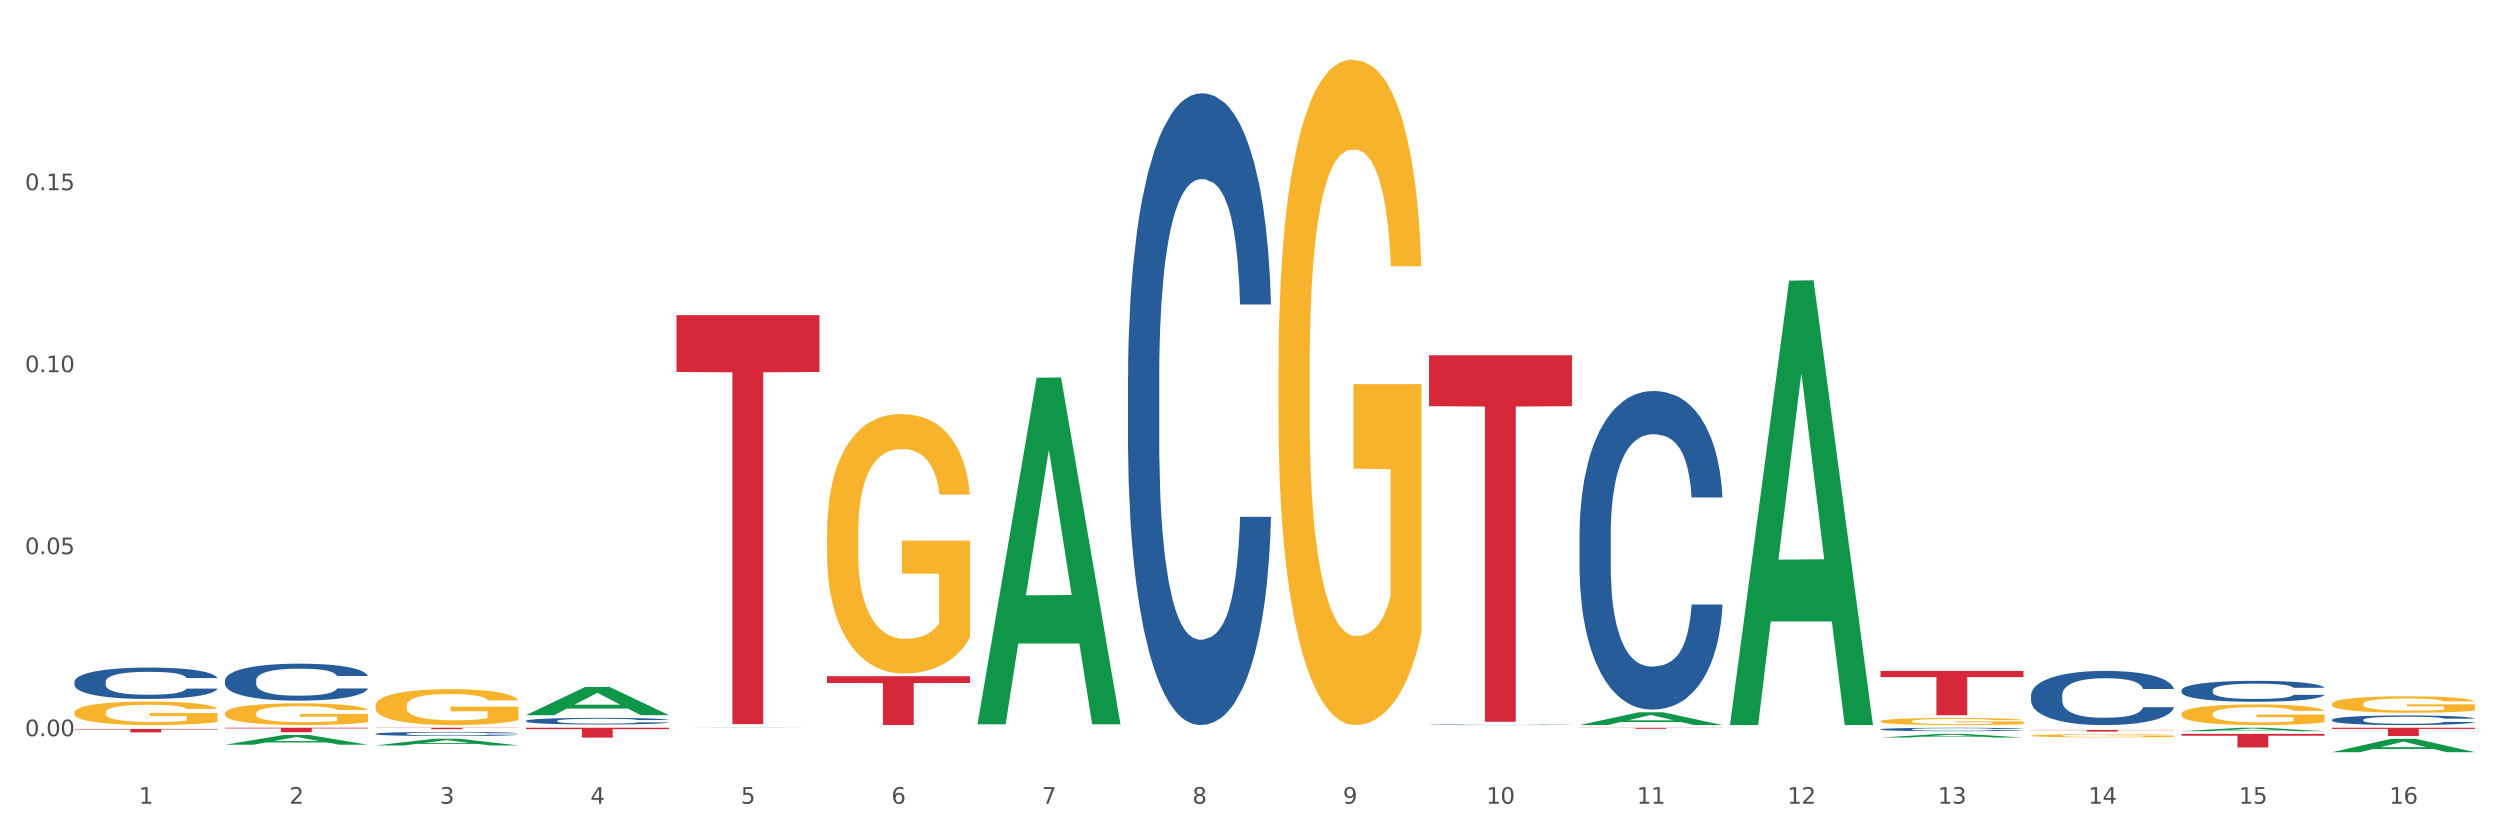 <?xml version="1.0" encoding="utf-8" standalone="no"?>
<!DOCTYPE svg PUBLIC "-//W3C//DTD SVG 1.1//EN"
  "http://www.w3.org/Graphics/SVG/1.1/DTD/svg11.dtd">
<svg xmlns:xlink="http://www.w3.org/1999/xlink" width="1080pt" height="360pt" viewBox="0 0 1080 360" xmlns="http://www.w3.org/2000/svg" version="1.1">
 <rect x="0" y="0" width="1080" height="360" fill="#333333" stroke="none"/>
 <defs>
  <style type="text/css">*{stroke-linejoin: round; stroke-linecap: butt}</style>
 </defs>
 <g id="figure_1">
  <g id="patch_1">
   <path d="M 0 360 
L 1080 360 
L 1080 0 
L 0 0 
z
" style="fill: #ffffff; stroke: #ffffff; stroke-linejoin: miter"/>
  </g>
  <g id="axes_1">
   <g id="matplotlib.axis_1">
    <g id="xtick_1">
     <g id="text_1">
      <!-- 1 -->
      <g style="fill: #4d4d4d" transform="translate(60.004 347.204) scale(0.096 -0.096)">
       <defs>
        <path id="DejaVuSans-31" d="M 794 531 
L 1825 531 
L 1825 4091 
L 703 3866 
L 703 4441 
L 1819 4666 
L 2450 4666 
L 2450 531 
L 3481 531 
L 3481 0 
L 794 0 
L 794 531 
z
" transform="scale(0.016)"/>
       </defs>
       <use xlink:href="#DejaVuSans-31"/>
      </g>
     </g>
    </g>
    <g id="xtick_2">
     <g id="text_2">
      <!-- 2 -->
      <g style="fill: #4d4d4d" transform="translate(125.021 347.204) scale(0.096 -0.096)">
       <defs>
        <path id="DejaVuSans-32" d="M 1228 531 
L 3431 531 
L 3431 0 
L 469 0 
L 469 531 
Q 828 903 1448 1529 
Q 2069 2156 2228 2338 
Q 2531 2678 2651 2914 
Q 2772 3150 2772 3378 
Q 2772 3750 2511 3984 
Q 2250 4219 1831 4219 
Q 1534 4219 1204 4116 
Q 875 4013 500 3803 
L 500 4441 
Q 881 4594 1212 4672 
Q 1544 4750 1819 4750 
Q 2544 4750 2975 4387 
Q 3406 4025 3406 3419 
Q 3406 3131 3298 2873 
Q 3191 2616 2906 2266 
Q 2828 2175 2409 1742 
Q 1991 1309 1228 531 
z
" transform="scale(0.016)"/>
       </defs>
       <use xlink:href="#DejaVuSans-32"/>
      </g>
     </g>
    </g>
    <g id="xtick_3">
     <g id="text_3">
      <!-- 3 -->
      <g style="fill: #4d4d4d" transform="translate(190.039 347.204) scale(0.096 -0.096)">
       <defs>
        <path id="DejaVuSans-33" d="M 2597 2516 
Q 3050 2419 3304 2112 
Q 3559 1806 3559 1356 
Q 3559 666 3084 287 
Q 2609 -91 1734 -91 
Q 1441 -91 1130 -33 
Q 819 25 488 141 
L 488 750 
Q 750 597 1062 519 
Q 1375 441 1716 441 
Q 2309 441 2620 675 
Q 2931 909 2931 1356 
Q 2931 1769 2642 2001 
Q 2353 2234 1838 2234 
L 1294 2234 
L 1294 2753 
L 1863 2753 
Q 2328 2753 2575 2939 
Q 2822 3125 2822 3475 
Q 2822 3834 2567 4026 
Q 2313 4219 1838 4219 
Q 1578 4219 1281 4162 
Q 984 4106 628 3988 
L 628 4550 
Q 988 4650 1302 4700 
Q 1616 4750 1894 4750 
Q 2613 4750 3031 4423 
Q 3450 4097 3450 3541 
Q 3450 3153 3228 2886 
Q 3006 2619 2597 2516 
z
" transform="scale(0.016)"/>
       </defs>
       <use xlink:href="#DejaVuSans-33"/>
      </g>
     </g>
    </g>
    <g id="xtick_4">
     <g id="text_4">
      <!-- 4 -->
      <g style="fill: #4d4d4d" transform="translate(255.056 347.204) scale(0.096 -0.096)">
       <defs>
        <path id="DejaVuSans-34" d="M 2419 4116 
L 825 1625 
L 2419 1625 
L 2419 4116 
z
M 2253 4666 
L 3047 4666 
L 3047 1625 
L 3713 1625 
L 3713 1100 
L 3047 1100 
L 3047 0 
L 2419 0 
L 2419 1100 
L 313 1100 
L 313 1709 
L 2253 4666 
z
" transform="scale(0.016)"/>
       </defs>
       <use xlink:href="#DejaVuSans-34"/>
      </g>
     </g>
    </g>
    <g id="xtick_5">
     <g id="text_5">
      <!-- 5 -->
      <g style="fill: #4d4d4d" transform="translate(320.073 347.204) scale(0.096 -0.096)">
       <defs>
        <path id="DejaVuSans-35" d="M 691 4666 
L 3169 4666 
L 3169 4134 
L 1269 4134 
L 1269 2991 
Q 1406 3038 1543 3061 
Q 1681 3084 1819 3084 
Q 2600 3084 3056 2656 
Q 3513 2228 3513 1497 
Q 3513 744 3044 326 
Q 2575 -91 1722 -91 
Q 1428 -91 1123 -41 
Q 819 9 494 109 
L 494 744 
Q 775 591 1075 516 
Q 1375 441 1709 441 
Q 2250 441 2565 725 
Q 2881 1009 2881 1497 
Q 2881 1984 2565 2268 
Q 2250 2553 1709 2553 
Q 1456 2553 1204 2497 
Q 953 2441 691 2322 
L 691 4666 
z
" transform="scale(0.016)"/>
       </defs>
       <use xlink:href="#DejaVuSans-35"/>
      </g>
     </g>
    </g>
    <g id="xtick_6">
     <g id="text_6">
      <!-- 6 -->
      <g style="fill: #4d4d4d" transform="translate(385.09 347.204) scale(0.096 -0.096)">
       <defs>
        <path id="DejaVuSans-36" d="M 2113 2584 
Q 1688 2584 1439 2293 
Q 1191 2003 1191 1497 
Q 1191 994 1439 701 
Q 1688 409 2113 409 
Q 2538 409 2786 701 
Q 3034 994 3034 1497 
Q 3034 2003 2786 2293 
Q 2538 2584 2113 2584 
z
M 3366 4563 
L 3366 3988 
Q 3128 4100 2886 4159 
Q 2644 4219 2406 4219 
Q 1781 4219 1451 3797 
Q 1122 3375 1075 2522 
Q 1259 2794 1537 2939 
Q 1816 3084 2150 3084 
Q 2853 3084 3261 2657 
Q 3669 2231 3669 1497 
Q 3669 778 3244 343 
Q 2819 -91 2113 -91 
Q 1303 -91 875 529 
Q 447 1150 447 2328 
Q 447 3434 972 4092 
Q 1497 4750 2381 4750 
Q 2619 4750 2861 4703 
Q 3103 4656 3366 4563 
z
" transform="scale(0.016)"/>
       </defs>
       <use xlink:href="#DejaVuSans-36"/>
      </g>
     </g>
    </g>
    <g id="xtick_7">
     <g id="text_7">
      <!-- 7 -->
      <g style="fill: #4d4d4d" transform="translate(450.108 347.204) scale(0.096 -0.096)">
       <defs>
        <path id="DejaVuSans-37" d="M 525 4666 
L 3525 4666 
L 3525 4397 
L 1831 0 
L 1172 0 
L 2766 4134 
L 525 4134 
L 525 4666 
z
" transform="scale(0.016)"/>
       </defs>
       <use xlink:href="#DejaVuSans-37"/>
      </g>
     </g>
    </g>
    <g id="xtick_8">
     <g id="text_8">
      <!-- 8 -->
      <g style="fill: #4d4d4d" transform="translate(515.125 347.204) scale(0.096 -0.096)">
       <defs>
        <path id="DejaVuSans-38" d="M 2034 2216 
Q 1584 2216 1326 1975 
Q 1069 1734 1069 1313 
Q 1069 891 1326 650 
Q 1584 409 2034 409 
Q 2484 409 2743 651 
Q 3003 894 3003 1313 
Q 3003 1734 2745 1975 
Q 2488 2216 2034 2216 
z
M 1403 2484 
Q 997 2584 770 2862 
Q 544 3141 544 3541 
Q 544 4100 942 4425 
Q 1341 4750 2034 4750 
Q 2731 4750 3128 4425 
Q 3525 4100 3525 3541 
Q 3525 3141 3298 2862 
Q 3072 2584 2669 2484 
Q 3125 2378 3379 2068 
Q 3634 1759 3634 1313 
Q 3634 634 3220 271 
Q 2806 -91 2034 -91 
Q 1263 -91 848 271 
Q 434 634 434 1313 
Q 434 1759 690 2068 
Q 947 2378 1403 2484 
z
M 1172 3481 
Q 1172 3119 1398 2916 
Q 1625 2713 2034 2713 
Q 2441 2713 2670 2916 
Q 2900 3119 2900 3481 
Q 2900 3844 2670 4047 
Q 2441 4250 2034 4250 
Q 1625 4250 1398 4047 
Q 1172 3844 1172 3481 
z
" transform="scale(0.016)"/>
       </defs>
       <use xlink:href="#DejaVuSans-38"/>
      </g>
     </g>
    </g>
    <g id="xtick_9">
     <g id="text_9">
      <!-- 9 -->
      <g style="fill: #4d4d4d" transform="translate(580.142 347.204) scale(0.096 -0.096)">
       <defs>
        <path id="DejaVuSans-39" d="M 703 97 
L 703 672 
Q 941 559 1184 500 
Q 1428 441 1663 441 
Q 2288 441 2617 861 
Q 2947 1281 2994 2138 
Q 2813 1869 2534 1725 
Q 2256 1581 1919 1581 
Q 1219 1581 811 2004 
Q 403 2428 403 3163 
Q 403 3881 828 4315 
Q 1253 4750 1959 4750 
Q 2769 4750 3195 4129 
Q 3622 3509 3622 2328 
Q 3622 1225 3098 567 
Q 2575 -91 1691 -91 
Q 1453 -91 1209 -44 
Q 966 3 703 97 
z
M 1959 2075 
Q 2384 2075 2632 2365 
Q 2881 2656 2881 3163 
Q 2881 3666 2632 3958 
Q 2384 4250 1959 4250 
Q 1534 4250 1286 3958 
Q 1038 3666 1038 3163 
Q 1038 2656 1286 2365 
Q 1534 2075 1959 2075 
z
" transform="scale(0.016)"/>
       </defs>
       <use xlink:href="#DejaVuSans-39"/>
      </g>
     </g>
    </g>
    <g id="xtick_10">
     <g id="text_10">
      <!-- 10 -->
      <g style="fill: #4d4d4d" transform="translate(642.105 347.204) scale(0.096 -0.096)">
       <defs>
        <path id="DejaVuSans-30" d="M 2034 4250 
Q 1547 4250 1301 3770 
Q 1056 3291 1056 2328 
Q 1056 1369 1301 889 
Q 1547 409 2034 409 
Q 2525 409 2770 889 
Q 3016 1369 3016 2328 
Q 3016 3291 2770 3770 
Q 2525 4250 2034 4250 
z
M 2034 4750 
Q 2819 4750 3233 4129 
Q 3647 3509 3647 2328 
Q 3647 1150 3233 529 
Q 2819 -91 2034 -91 
Q 1250 -91 836 529 
Q 422 1150 422 2328 
Q 422 3509 836 4129 
Q 1250 4750 2034 4750 
z
" transform="scale(0.016)"/>
       </defs>
       <use xlink:href="#DejaVuSans-31"/>
       <use xlink:href="#DejaVuSans-30" transform="translate(63.623 0)"/>
      </g>
     </g>
    </g>
    <g id="xtick_11">
     <g id="text_11">
      <!-- 11 -->
      <g style="fill: #4d4d4d" transform="translate(707.123 347.204) scale(0.096 -0.096)">
       <use xlink:href="#DejaVuSans-31"/>
       <use xlink:href="#DejaVuSans-31" transform="translate(63.623 0)"/>
      </g>
     </g>
    </g>
    <g id="xtick_12">
     <g id="text_12">
      <!-- 12 -->
      <g style="fill: #4d4d4d" transform="translate(772.14 347.204) scale(0.096 -0.096)">
       <use xlink:href="#DejaVuSans-31"/>
       <use xlink:href="#DejaVuSans-32" transform="translate(63.623 0)"/>
      </g>
     </g>
    </g>
    <g id="xtick_13">
     <g id="text_13">
      <!-- 13 -->
      <g style="fill: #4d4d4d" transform="translate(837.157 347.204) scale(0.096 -0.096)">
       <use xlink:href="#DejaVuSans-31"/>
       <use xlink:href="#DejaVuSans-33" transform="translate(63.623 0)"/>
      </g>
     </g>
    </g>
    <g id="xtick_14">
     <g id="text_14">
      <!-- 14 -->
      <g style="fill: #4d4d4d" transform="translate(902.174 347.204) scale(0.096 -0.096)">
       <use xlink:href="#DejaVuSans-31"/>
       <use xlink:href="#DejaVuSans-34" transform="translate(63.623 0)"/>
      </g>
     </g>
    </g>
    <g id="xtick_15">
     <g id="text_15">
      <!-- 15 -->
      <g style="fill: #4d4d4d" transform="translate(967.192 347.204) scale(0.096 -0.096)">
       <use xlink:href="#DejaVuSans-31"/>
       <use xlink:href="#DejaVuSans-35" transform="translate(63.623 0)"/>
      </g>
     </g>
    </g>
    <g id="xtick_16">
     <g id="text_16">
      <!-- 16 -->
      <g style="fill: #4d4d4d" transform="translate(1032.209 347.204) scale(0.096 -0.096)">
       <use xlink:href="#DejaVuSans-31"/>
       <use xlink:href="#DejaVuSans-36" transform="translate(63.623 0)"/>
      </g>
     </g>
    </g>
    <g id="xtick_17"/>
    <g id="xtick_18"/>
    <g id="xtick_19"/>
    <g id="xtick_20"/>
    <g id="xtick_21"/>
    <g id="xtick_22"/>
    <g id="xtick_23"/>
    <g id="xtick_24"/>
    <g id="xtick_25"/>
    <g id="xtick_26"/>
    <g id="xtick_27"/>
    <g id="xtick_28"/>
    <g id="xtick_29"/>
    <g id="xtick_30"/>
    <g id="xtick_31"/>
   </g>
   <g id="matplotlib.axis_2">
    <g id="ytick_1">
     <g id="text_17">
      <!-- 0.00 -->
      <g style="fill: #4d4d4d" transform="translate(10.8 318.037) scale(0.096 -0.096)">
       <defs>
        <path id="DejaVuSans-2e" d="M 684 794 
L 1344 794 
L 1344 0 
L 684 0 
L 684 794 
z
" transform="scale(0.016)"/>
       </defs>
       <use xlink:href="#DejaVuSans-30"/>
       <use xlink:href="#DejaVuSans-2e" transform="translate(63.623 0)"/>
       <use xlink:href="#DejaVuSans-30" transform="translate(95.41 0)"/>
       <use xlink:href="#DejaVuSans-30" transform="translate(159.033 0)"/>
      </g>
     </g>
    </g>
    <g id="ytick_2">
     <g id="text_18">
      <!-- 0.05 -->
      <g style="fill: #4d4d4d" transform="translate(10.8 239.412) scale(0.096 -0.096)">
       <use xlink:href="#DejaVuSans-30"/>
       <use xlink:href="#DejaVuSans-2e" transform="translate(63.623 0)"/>
       <use xlink:href="#DejaVuSans-30" transform="translate(95.41 0)"/>
       <use xlink:href="#DejaVuSans-35" transform="translate(159.033 0)"/>
      </g>
     </g>
    </g>
    <g id="ytick_3">
     <g id="text_19">
      <!-- 0.10 -->
      <g style="fill: #4d4d4d" transform="translate(10.8 160.786) scale(0.096 -0.096)">
       <use xlink:href="#DejaVuSans-30"/>
       <use xlink:href="#DejaVuSans-2e" transform="translate(63.623 0)"/>
       <use xlink:href="#DejaVuSans-31" transform="translate(95.41 0)"/>
       <use xlink:href="#DejaVuSans-30" transform="translate(159.033 0)"/>
      </g>
     </g>
    </g>
    <g id="ytick_4">
     <g id="text_20">
      <!-- 0.15 -->
      <g style="fill: #4d4d4d" transform="translate(10.8 82.16) scale(0.096 -0.096)">
       <use xlink:href="#DejaVuSans-30"/>
       <use xlink:href="#DejaVuSans-2e" transform="translate(63.623 0)"/>
       <use xlink:href="#DejaVuSans-31" transform="translate(95.41 0)"/>
       <use xlink:href="#DejaVuSans-35" transform="translate(159.033 0)"/>
      </g>
     </g>
    </g>
    <g id="ytick_5"/>
    <g id="ytick_6"/>
    <g id="ytick_7"/>
    <g id="ytick_8"/>
   </g>
   <g id="PolyCollection_1">
    <path d="M 292.244 136.136 
L 354.01 136.136 
L 354.01 160.689 
L 329.714 160.855 
L 329.714 312.821 
L 316.394 312.821 
L 316.394 160.855 
L 292.244 160.689 
L 292.244 136.301 
L 292.244 136.136 
z
" clip-path="url(#p0366d04af1)" style="fill: #d62839"/>
    <path d="M 357.261 292.127 
L 419.028 292.127 
L 419.028 295.061 
L 394.731 295.08 
L 394.731 313.236 
L 381.412 313.236 
L 381.412 295.08 
L 357.261 295.061 
L 357.261 292.147 
L 357.261 292.127 
z
" clip-path="url(#p0366d04af1)" style="fill: #d62839"/>
    <path d="M 682.347 314.39 
L 744.114 314.39 
L 744.114 314.455 
L 719.817 314.456 
L 719.817 314.861 
L 706.498 314.861 
L 706.498 314.456 
L 682.347 314.455 
L 682.347 314.391 
L 682.347 314.39 
z
" clip-path="url(#p0366d04af1)" style="fill: #d62839"/>
    <path d="M 617.33 153.475 
L 679.097 153.475 
L 679.097 175.478 
L 654.8 175.627 
L 654.8 311.811 
L 641.481 311.811 
L 641.481 175.627 
L 617.33 175.478 
L 617.33 153.624 
L 617.33 153.475 
z
" clip-path="url(#p0366d04af1)" style="fill: #d62839"/>
    <path d="M 162.209 314.39 
L 223.976 314.39 
L 223.976 314.478 
L 199.679 314.479 
L 199.679 315.025 
L 186.36 315.025 
L 186.36 314.479 
L 162.209 314.478 
L 162.209 314.391 
L 162.209 314.39 
z
" clip-path="url(#p0366d04af1)" style="fill: #d62839"/>
    <path d="M 227.227 314.39 
L 288.993 314.39 
L 288.993 314.979 
L 264.696 314.983 
L 264.696 318.63 
L 251.377 318.63 
L 251.377 314.983 
L 227.227 314.979 
L 227.227 314.394 
L 227.227 314.39 
z
" clip-path="url(#p0366d04af1)" style="fill: #d62839"/>
    <path d="M 1007.434 324.939 
L 1007.497 324.933 
L 1032.968 319.152 
L 1043.538 319.147 
L 1069.2 324.95 
L 1056.974 324.95 
L 1051.434 323.598 
L 1025.136 323.598 
L 1024.945 323.62 
L 1019.596 324.95 
L 1007.434 324.95 
L 1007.434 324.939 
L 1028.447 322.792 
L 1048.123 322.786 
L 1038.38 320.384 
L 1038.253 320.373 
L 1038.126 320.389 
L 1028.383 322.786 
L 1028.447 322.792 
L 1007.434 324.939 
z
" clip-path="url(#p0366d04af1)" style="fill: #109648"/>
    <path d="M 942.416 315.87 
L 942.48 315.868 
L 967.951 314.391 
L 978.521 314.39 
L 1004.183 315.873 
L 991.957 315.873 
L 986.417 315.527 
L 960.118 315.527 
L 959.927 315.533 
L 954.579 315.873 
L 942.416 315.873 
L 942.416 315.87 
L 963.43 315.321 
L 983.106 315.32 
L 973.363 314.706 
L 973.236 314.703 
L 973.109 314.707 
L 963.366 315.32 
L 963.43 315.321 
L 942.416 315.87 
z
" clip-path="url(#p0366d04af1)" style="fill: #109648"/>
    <path d="M 812.382 318.622 
L 812.446 318.621 
L 837.916 317.039 
L 848.487 317.038 
L 874.148 318.625 
L 861.922 318.625 
L 856.382 318.255 
L 830.084 318.255 
L 829.893 318.261 
L 824.544 318.625 
L 812.382 318.625 
L 812.382 318.622 
L 833.395 318.035 
L 853.071 318.033 
L 843.329 317.376 
L 843.201 317.373 
L 843.074 317.378 
L 833.332 318.033 
L 833.395 318.035 
L 812.382 318.622 
z
" clip-path="url(#p0366d04af1)" style="fill: #109648"/>
    <path d="M 747.365 312.875 
L 747.428 312.694 
L 772.899 121.241 
L 783.469 121.061 
L 809.131 313.236 
L 796.905 313.236 
L 791.365 268.485 
L 765.067 268.485 
L 764.876 269.207 
L 759.527 313.236 
L 747.365 313.236 
L 747.365 312.875 
L 768.378 241.779 
L 788.054 241.599 
L 778.312 162.022 
L 778.184 161.661 
L 778.057 162.202 
L 768.314 241.599 
L 768.378 241.779 
L 747.365 312.875 
z
" clip-path="url(#p0366d04af1)" style="fill: #109648"/>
    <path d="M 682.347 313.225 
L 682.411 313.22 
L 707.882 307.709 
L 718.452 307.704 
L 744.114 313.236 
L 731.888 313.236 
L 726.348 311.947 
L 700.05 311.947 
L 699.859 311.968 
L 694.51 313.236 
L 682.347 313.236 
L 682.347 313.225 
L 703.361 311.179 
L 723.037 311.173 
L 713.294 308.883 
L 713.167 308.872 
L 713.04 308.888 
L 703.297 311.173 
L 703.361 311.179 
L 682.347 313.225 
z
" clip-path="url(#p0366d04af1)" style="fill: #109648"/>
    <path d="M 422.278 312.617 
L 422.342 312.476 
L 447.813 163.185 
L 458.383 163.045 
L 484.045 312.898 
L 471.819 312.898 
L 466.279 278.003 
L 439.981 278.003 
L 439.79 278.565 
L 434.441 312.898 
L 422.278 312.898 
L 422.278 312.617 
L 443.292 257.178 
L 462.968 257.037 
L 453.225 194.985 
L 453.098 194.704 
L 452.971 195.126 
L 443.228 257.037 
L 443.292 257.178 
L 422.278 312.617 
z
" clip-path="url(#p0366d04af1)" style="fill: #109648"/>
    <path d="M 292.244 314.475 
L 292.308 314.475 
L 317.778 314.39 
L 328.349 314.39 
L 354.01 314.475 
L 341.784 314.475 
L 336.245 314.455 
L 309.946 314.455 
L 309.755 314.456 
L 304.406 314.475 
L 292.244 314.475 
L 292.244 314.475 
L 313.257 314.443 
L 332.933 314.443 
L 323.191 314.408 
L 323.063 314.408 
L 322.936 314.408 
L 313.194 314.443 
L 313.257 314.443 
L 292.244 314.475 
z
" clip-path="url(#p0366d04af1)" style="fill: #109648"/>
    <path d="M 227.227 308.93 
L 227.29 308.919 
L 252.761 296.764 
L 263.331 296.752 
L 288.993 308.953 
L 276.767 308.953 
L 271.227 306.112 
L 244.929 306.112 
L 244.738 306.158 
L 239.389 308.953 
L 227.227 308.953 
L 227.227 308.93 
L 248.24 304.417 
L 267.916 304.405 
L 258.174 299.353 
L 258.046 299.33 
L 257.919 299.364 
L 248.176 304.405 
L 248.24 304.417 
L 227.227 308.93 
z
" clip-path="url(#p0366d04af1)" style="fill: #109648"/>
    <path d="M 162.209 322.025 
L 162.273 322.022 
L 187.744 319.126 
L 198.314 319.124 
L 223.976 322.03 
L 211.75 322.03 
L 206.21 321.353 
L 179.912 321.353 
L 179.721 321.364 
L 174.372 322.03 
L 162.209 322.03 
L 162.209 322.025 
L 183.223 320.949 
L 202.899 320.947 
L 193.156 319.743 
L 193.029 319.738 
L 192.902 319.746 
L 183.159 320.947 
L 183.223 320.949 
L 162.209 322.025 
z
" clip-path="url(#p0366d04af1)" style="fill: #109648"/>
    <path d="M 97.192 321.72 
L 97.256 321.716 
L 122.727 317.483 
L 133.297 317.479 
L 158.959 321.728 
L 146.733 321.728 
L 141.193 320.739 
L 114.894 320.739 
L 114.703 320.755 
L 109.354 321.728 
L 97.192 321.728 
L 97.192 321.72 
L 118.206 320.148 
L 137.882 320.144 
L 128.139 318.385 
L 128.012 318.377 
L 127.884 318.389 
L 118.142 320.144 
L 118.206 320.148 
L 97.192 321.72 
z
" clip-path="url(#p0366d04af1)" style="fill: #109648"/>
    <path d="M 162.209 304.898 
L 162.282 304.884 
L 162.282 304.374 
L 162.428 303.935 
L 163.157 302.874 
L 164.251 301.996 
L 165.054 301.529 
L 165.856 301.147 
L 166.804 300.765 
L 167.97 300.368 
L 170.085 299.788 
L 171.398 299.491 
L 173.002 299.179 
L 175.919 298.726 
L 178.034 298.472 
L 180.222 298.259 
L 183.795 298.004 
L 186.128 297.891 
L 188.608 297.806 
L 191.598 297.75 
L 193.858 297.735 
L 198.817 297.778 
L 203.047 297.905 
L 205.089 298.004 
L 207.714 298.174 
L 209.099 298.288 
L 211.36 298.514 
L 213.694 298.811 
L 215.298 299.066 
L 217.704 299.547 
L 219.528 300.029 
L 221.205 300.623 
L 222.08 301.034 
L 222.736 301.416 
L 223.32 301.855 
L 223.903 302.548 
L 210.777 302.548 
L 210.266 302.053 
L 209.464 301.586 
L 208.297 301.133 
L 207.276 300.85 
L 205.526 300.496 
L 203.922 300.269 
L 202.245 300.099 
L 200.203 299.958 
L 198.598 299.887 
L 196.338 299.83 
L 191.889 299.845 
L 188.9 299.958 
L 186.858 300.099 
L 185.545 300.227 
L 184.378 300.368 
L 183.066 300.567 
L 181.534 300.864 
L 180.44 301.133 
L 179.347 301.472 
L 178.471 301.812 
L 177.669 302.209 
L 177.013 302.633 
L 176.503 303.072 
L 176.065 303.61 
L 175.7 304.502 
L 175.7 306.441 
L 175.846 306.88 
L 176.211 307.46 
L 176.648 307.899 
L 177.378 308.423 
L 178.034 308.777 
L 179.274 309.286 
L 180.659 309.711 
L 181.753 309.98 
L 182.847 310.206 
L 184.743 310.518 
L 186.858 310.773 
L 188.681 310.928 
L 191.16 311.07 
L 192.837 311.126 
L 194.296 311.155 
L 197.869 311.155 
L 200.422 311.112 
L 203.266 311.013 
L 205.453 310.886 
L 207.276 310.73 
L 209.318 310.475 
L 210.631 310.235 
L 210.631 307.276 
L 194.588 307.262 
L 194.588 305.294 
L 223.976 305.294 
L 223.976 311.07 
L 222.736 311.367 
L 221.351 311.636 
L 219.892 311.877 
L 217.704 312.174 
L 215.079 312.457 
L 212.746 312.655 
L 210.266 312.825 
L 207.349 312.981 
L 203.557 313.122 
L 201.224 313.179 
L 198.307 313.221 
L 194.879 313.236 
L 191.889 313.207 
L 188.972 313.136 
L 185.91 313.009 
L 182.92 312.825 
L 180.659 312.641 
L 178.399 312.415 
L 175.992 312.117 
L 174.096 311.834 
L 172.638 311.579 
L 171.033 311.254 
L 169.283 310.829 
L 167.97 310.447 
L 166.804 310.051 
L 165.564 309.541 
L 164.689 309.102 
L 163.814 308.55 
L 163.303 308.14 
L 162.72 307.503 
L 162.282 306.611 
L 162.209 304.898 
z
" clip-path="url(#p0366d04af1)" style="fill: #f7b32b"/>
    <path d="M 32.175 314.907 
L 93.941 314.907 
L 93.941 315.116 
L 69.645 315.117 
L 69.645 316.408 
L 56.325 316.408 
L 56.325 315.117 
L 32.175 315.116 
L 32.175 314.908 
L 32.175 314.907 
z
" clip-path="url(#p0366d04af1)" style="fill: #d62839"/>
    <path d="M 97.192 314.39 
L 158.959 314.39 
L 158.959 314.659 
L 134.662 314.661 
L 134.662 316.325 
L 121.343 316.325 
L 121.343 314.661 
L 97.192 314.659 
L 97.192 314.392 
L 97.192 314.39 
z
" clip-path="url(#p0366d04af1)" style="fill: #d62839"/>
    <path d="M 942.416 308.437 
L 942.489 308.429 
L 942.489 308.136 
L 942.635 307.883 
L 943.364 307.272 
L 944.458 306.767 
L 945.26 306.498 
L 946.063 306.278 
L 947.011 306.058 
L 948.177 305.83 
L 950.292 305.496 
L 951.605 305.325 
L 953.209 305.146 
L 956.126 304.885 
L 958.241 304.739 
L 960.429 304.616 
L 964.002 304.47 
L 966.335 304.405 
L 968.815 304.356 
L 971.805 304.323 
L 974.065 304.315 
L 979.024 304.339 
L 983.254 304.413 
L 985.296 304.47 
L 987.921 304.568 
L 989.306 304.633 
L 991.567 304.763 
L 993.901 304.934 
L 995.505 305.081 
L 997.911 305.358 
L 999.734 305.635 
L 1001.412 305.977 
L 1002.287 306.213 
L 1002.943 306.433 
L 1003.526 306.686 
L 1004.11 307.085 
L 990.984 307.085 
L 990.473 306.8 
L 989.671 306.531 
L 988.504 306.27 
L 987.483 306.107 
L 985.733 305.904 
L 984.129 305.773 
L 982.451 305.675 
L 980.41 305.594 
L 978.805 305.553 
L 976.545 305.521 
L 972.096 305.529 
L 969.106 305.594 
L 967.065 305.675 
L 965.752 305.749 
L 964.585 305.83 
L 963.273 305.944 
L 961.741 306.115 
L 960.647 306.27 
L 959.553 306.466 
L 958.678 306.661 
L 957.876 306.889 
L 957.22 307.134 
L 956.709 307.386 
L 956.272 307.696 
L 955.907 308.209 
L 955.907 309.325 
L 956.053 309.578 
L 956.418 309.912 
L 956.855 310.164 
L 957.585 310.466 
L 958.241 310.669 
L 959.481 310.963 
L 960.866 311.207 
L 961.96 311.362 
L 963.054 311.492 
L 964.95 311.671 
L 967.065 311.818 
L 968.888 311.908 
L 971.367 311.989 
L 973.044 312.022 
L 974.503 312.038 
L 978.076 312.038 
L 980.628 312.014 
L 983.472 311.957 
L 985.66 311.883 
L 987.483 311.794 
L 989.525 311.647 
L 990.838 311.508 
L 990.838 309.806 
L 974.795 309.798 
L 974.795 308.665 
L 1004.183 308.665 
L 1004.183 311.989 
L 1002.943 312.16 
L 1001.558 312.315 
L 1000.099 312.453 
L 997.911 312.625 
L 995.286 312.787 
L 992.953 312.902 
L 990.473 312.999 
L 987.556 313.089 
L 983.764 313.17 
L 981.431 313.203 
L 978.514 313.227 
L 975.086 313.236 
L 972.096 313.219 
L 969.179 313.179 
L 966.117 313.105 
L 963.127 312.999 
L 960.866 312.893 
L 958.605 312.763 
L 956.199 312.592 
L 954.303 312.429 
L 952.844 312.282 
L 951.24 312.095 
L 949.49 311.851 
L 948.177 311.631 
L 947.011 311.403 
L 945.771 311.109 
L 944.896 310.857 
L 944.021 310.539 
L 943.51 310.303 
L 942.927 309.936 
L 942.489 309.423 
L 942.416 308.437 
z
" clip-path="url(#p0366d04af1)" style="fill: #f7b32b"/>
    <path d="M 1007.434 304.089 
L 1007.507 304.082 
L 1007.507 303.849 
L 1007.652 303.648 
L 1008.382 303.161 
L 1009.475 302.758 
L 1010.278 302.544 
L 1011.08 302.369 
L 1012.028 302.193 
L 1013.195 302.012 
L 1015.309 301.745 
L 1016.622 301.609 
L 1018.226 301.466 
L 1021.143 301.259 
L 1023.258 301.142 
L 1025.446 301.044 
L 1029.019 300.928 
L 1031.353 300.876 
L 1033.832 300.837 
L 1036.822 300.811 
L 1039.083 300.804 
L 1044.041 300.824 
L 1048.271 300.882 
L 1050.313 300.928 
L 1052.938 301.005 
L 1054.324 301.057 
L 1056.584 301.161 
L 1058.918 301.298 
L 1060.522 301.414 
L 1062.929 301.635 
L 1064.752 301.856 
L 1066.429 302.128 
L 1067.304 302.317 
L 1067.96 302.492 
L 1068.544 302.693 
L 1069.127 303.011 
L 1056.001 303.011 
L 1055.49 302.784 
L 1054.688 302.57 
L 1053.521 302.362 
L 1052.5 302.232 
L 1050.75 302.07 
L 1049.146 301.966 
L 1047.469 301.888 
L 1045.427 301.823 
L 1043.823 301.791 
L 1041.562 301.765 
L 1037.114 301.771 
L 1034.124 301.823 
L 1032.082 301.888 
L 1030.769 301.947 
L 1029.602 302.012 
L 1028.29 302.102 
L 1026.758 302.239 
L 1025.665 302.362 
L 1024.571 302.518 
L 1023.696 302.674 
L 1022.893 302.856 
L 1022.237 303.05 
L 1021.727 303.252 
L 1021.289 303.498 
L 1020.925 303.907 
L 1020.925 304.797 
L 1021.07 304.998 
L 1021.435 305.264 
L 1021.873 305.465 
L 1022.602 305.705 
L 1023.258 305.868 
L 1024.498 306.101 
L 1025.883 306.296 
L 1026.977 306.419 
L 1028.071 306.523 
L 1029.967 306.666 
L 1032.082 306.783 
L 1033.905 306.854 
L 1036.384 306.919 
L 1038.062 306.945 
L 1039.52 306.958 
L 1043.093 306.958 
L 1045.646 306.939 
L 1048.49 306.893 
L 1050.677 306.835 
L 1052.5 306.763 
L 1054.542 306.647 
L 1055.855 306.536 
L 1055.855 305.18 
L 1039.812 305.173 
L 1039.812 304.271 
L 1069.2 304.271 
L 1069.2 306.919 
L 1067.96 307.056 
L 1066.575 307.179 
L 1065.116 307.289 
L 1062.929 307.426 
L 1060.303 307.555 
L 1057.97 307.646 
L 1055.49 307.724 
L 1052.573 307.796 
L 1048.781 307.861 
L 1046.448 307.887 
L 1043.531 307.906 
L 1040.103 307.913 
L 1037.114 307.9 
L 1034.197 307.867 
L 1031.134 307.809 
L 1028.144 307.724 
L 1025.883 307.64 
L 1023.623 307.536 
L 1021.216 307.4 
L 1019.32 307.27 
L 1017.862 307.153 
L 1016.257 307.004 
L 1014.507 306.809 
L 1013.195 306.634 
L 1012.028 306.452 
L 1010.788 306.218 
L 1009.913 306.017 
L 1009.038 305.764 
L 1008.527 305.576 
L 1007.944 305.283 
L 1007.507 304.874 
L 1007.434 304.089 
z
" clip-path="url(#p0366d04af1)" style="fill: #f7b32b"/>
    <path d="M 32.175 294.484 
L 32.248 294.472 
L 32.248 294.125 
L 32.467 293.655 
L 33.27 292.789 
L 34.292 292.133 
L 36.045 291.366 
L 36.994 291.044 
L 38.235 290.685 
L 40.79 290.103 
L 43.711 289.608 
L 45.755 289.336 
L 47.288 289.163 
L 50.72 288.854 
L 52.691 288.717 
L 54.735 288.606 
L 56.487 288.532 
L 59.408 288.445 
L 61.744 288.408 
L 64.445 288.396 
L 66.709 288.408 
L 69.702 288.458 
L 74.083 288.606 
L 75.762 288.693 
L 78.025 288.841 
L 80.362 289.039 
L 82.26 289.237 
L 84.45 289.522 
L 86.713 289.893 
L 88.904 290.363 
L 90.437 290.796 
L 91.678 291.254 
L 92.773 291.811 
L 93.576 292.418 
L 93.941 292.925 
L 80.581 292.925 
L 80.216 292.467 
L 79.485 291.972 
L 78.755 291.638 
L 77.952 291.366 
L 76.711 291.056 
L 75.616 290.858 
L 73.791 290.623 
L 72.111 290.475 
L 70.724 290.388 
L 69.045 290.314 
L 65.468 290.24 
L 62.912 290.24 
L 61.306 290.264 
L 59.335 290.326 
L 57.655 290.413 
L 55.684 290.561 
L 54.151 290.722 
L 52.618 290.933 
L 51.742 291.081 
L 50.427 291.353 
L 49.551 291.576 
L 48.383 291.96 
L 47.726 292.232 
L 46.558 292.937 
L 46.047 293.457 
L 45.828 293.816 
L 45.682 294.212 
L 45.682 296.142 
L 46.12 297.009 
L 46.485 297.38 
L 47.069 297.801 
L 48.164 298.345 
L 49.77 298.877 
L 51.45 299.261 
L 52.837 299.496 
L 54.151 299.669 
L 55.465 299.805 
L 57.071 299.929 
L 58.386 300.003 
L 60.357 300.078 
L 62.693 300.115 
L 64.518 300.115 
L 68.242 300.053 
L 69.921 299.991 
L 71.527 299.904 
L 73.28 299.768 
L 74.667 299.62 
L 75.47 299.508 
L 76.784 299.273 
L 77.806 299.026 
L 78.682 298.741 
L 79.266 298.494 
L 79.923 298.122 
L 80.435 297.702 
L 80.581 297.479 
L 93.941 297.479 
L 93.649 297.924 
L 93.138 298.358 
L 92.116 298.939 
L 91.313 299.273 
L 90.072 299.682 
L 88.758 300.028 
L 86.932 300.412 
L 85.253 300.696 
L 83.501 300.944 
L 81.603 301.167 
L 78.171 301.476 
L 76.93 301.563 
L 74.302 301.711 
L 72.257 301.798 
L 69.264 301.884 
L 66.198 301.934 
L 62.985 301.946 
L 60.138 301.922 
L 56.998 301.847 
L 55.027 301.773 
L 52.837 301.662 
L 50.281 301.488 
L 47.872 301.278 
L 45.609 301.031 
L 43.492 300.746 
L 41.52 300.424 
L 38.965 299.892 
L 37.067 299.372 
L 35.679 298.89 
L 34.73 298.481 
L 33.781 297.962 
L 33.27 297.603 
L 32.467 296.736 
L 32.175 295.932 
L 32.175 294.484 
z
" clip-path="url(#p0366d04af1)" style="fill: #255c99"/>
    <path d="M 877.399 317.814 
L 877.472 317.813 
L 877.472 317.769 
L 877.618 317.731 
L 878.347 317.639 
L 879.441 317.563 
L 880.243 317.523 
L 881.045 317.49 
L 881.993 317.457 
L 883.16 317.423 
L 885.275 317.373 
L 886.588 317.347 
L 888.192 317.32 
L 891.109 317.281 
L 893.224 317.259 
L 895.411 317.241 
L 898.985 317.219 
L 901.318 317.209 
L 903.798 317.202 
L 906.787 317.197 
L 909.048 317.195 
L 914.007 317.199 
L 918.236 317.21 
L 920.278 317.219 
L 922.904 317.233 
L 924.289 317.243 
L 926.55 317.263 
L 928.883 317.288 
L 930.488 317.31 
L 932.894 317.352 
L 934.717 317.393 
L 936.394 317.445 
L 937.27 317.48 
L 937.926 317.513 
L 938.509 317.551 
L 939.093 317.611 
L 925.966 317.611 
L 925.456 317.568 
L 924.654 317.528 
L 923.487 317.489 
L 922.466 317.464 
L 920.716 317.434 
L 919.111 317.414 
L 917.434 317.4 
L 915.392 317.387 
L 913.788 317.381 
L 911.527 317.376 
L 907.079 317.378 
L 904.089 317.387 
L 902.047 317.4 
L 900.735 317.411 
L 899.568 317.423 
L 898.255 317.44 
L 896.724 317.466 
L 895.63 317.489 
L 894.536 317.518 
L 893.661 317.548 
L 892.859 317.582 
L 892.203 317.618 
L 891.692 317.656 
L 891.255 317.703 
L 890.89 317.78 
L 890.89 317.947 
L 891.036 317.985 
L 891.4 318.035 
L 891.838 318.073 
L 892.567 318.118 
L 893.224 318.149 
L 894.463 318.193 
L 895.849 318.23 
L 896.943 318.253 
L 898.037 318.273 
L 899.933 318.299 
L 902.047 318.321 
L 903.87 318.335 
L 906.35 318.347 
L 908.027 318.352 
L 909.486 318.354 
L 913.059 318.354 
L 915.611 318.351 
L 918.455 318.342 
L 920.643 318.331 
L 922.466 318.318 
L 924.508 318.296 
L 925.82 318.275 
L 925.82 318.019 
L 909.777 318.018 
L 909.777 317.848 
L 939.166 317.848 
L 939.166 318.347 
L 937.926 318.373 
L 936.54 318.396 
L 935.082 318.417 
L 932.894 318.442 
L 930.269 318.467 
L 927.935 318.484 
L 925.456 318.499 
L 922.539 318.512 
L 918.747 318.524 
L 916.413 318.529 
L 913.496 318.533 
L 910.069 318.534 
L 907.079 318.532 
L 904.162 318.526 
L 901.099 318.515 
L 898.109 318.499 
L 895.849 318.483 
L 893.588 318.463 
L 891.182 318.438 
L 889.286 318.413 
L 887.827 318.391 
L 886.223 318.363 
L 884.473 318.326 
L 883.16 318.293 
L 881.993 318.259 
L 880.754 318.215 
L 879.879 318.177 
L 879.003 318.129 
L 878.493 318.094 
L 877.91 318.039 
L 877.472 317.962 
L 877.399 317.814 
z
" clip-path="url(#p0366d04af1)" style="fill: #f7b32b"/>
    <path d="M 812.382 311.578 
L 812.455 311.575 
L 812.455 311.474 
L 812.601 311.387 
L 813.33 311.176 
L 814.424 311.001 
L 815.226 310.908 
L 816.028 310.832 
L 816.976 310.756 
L 818.143 310.677 
L 820.258 310.562 
L 821.57 310.503 
L 823.175 310.441 
L 826.092 310.351 
L 828.206 310.3 
L 830.394 310.258 
L 833.967 310.208 
L 836.301 310.185 
L 838.78 310.168 
L 841.77 310.157 
L 844.031 310.154 
L 848.99 310.162 
L 853.219 310.188 
L 855.261 310.208 
L 857.886 310.241 
L 859.272 310.264 
L 861.532 310.309 
L 863.866 310.368 
L 865.47 310.419 
L 867.877 310.514 
L 869.7 310.61 
L 871.377 310.728 
L 872.252 310.81 
L 872.909 310.886 
L 873.492 310.973 
L 874.075 311.111 
L 860.949 311.111 
L 860.439 311.012 
L 859.636 310.919 
L 858.47 310.829 
L 857.449 310.773 
L 855.699 310.703 
L 854.094 310.658 
L 852.417 310.624 
L 850.375 310.596 
L 848.771 310.582 
L 846.51 310.571 
L 842.062 310.573 
L 839.072 310.596 
L 837.03 310.624 
L 835.717 310.649 
L 834.551 310.677 
L 833.238 310.717 
L 831.707 310.776 
L 830.613 310.829 
L 829.519 310.897 
L 828.644 310.965 
L 827.842 311.043 
L 827.185 311.128 
L 826.675 311.215 
L 826.237 311.322 
L 825.873 311.499 
L 825.873 311.885 
L 826.019 311.972 
L 826.383 312.087 
L 826.821 312.175 
L 827.55 312.279 
L 828.206 312.349 
L 829.446 312.45 
L 830.832 312.535 
L 831.925 312.588 
L 833.019 312.633 
L 834.915 312.695 
L 837.03 312.746 
L 838.853 312.777 
L 841.333 312.805 
L 843.01 312.816 
L 844.468 312.822 
L 848.042 312.822 
L 850.594 312.813 
L 853.438 312.794 
L 855.626 312.768 
L 857.449 312.737 
L 859.491 312.687 
L 860.803 312.639 
L 860.803 312.051 
L 844.76 312.048 
L 844.76 311.657 
L 874.148 311.657 
L 874.148 312.805 
L 872.909 312.864 
L 871.523 312.918 
L 870.065 312.965 
L 867.877 313.024 
L 865.252 313.081 
L 862.918 313.12 
L 860.439 313.154 
L 857.522 313.185 
L 853.73 313.213 
L 851.396 313.224 
L 848.479 313.233 
L 845.052 313.236 
L 842.062 313.23 
L 839.145 313.216 
L 836.082 313.191 
L 833.092 313.154 
L 830.832 313.117 
L 828.571 313.072 
L 826.164 313.013 
L 824.268 312.957 
L 822.81 312.906 
L 821.206 312.842 
L 819.455 312.757 
L 818.143 312.681 
L 816.976 312.602 
L 815.736 312.501 
L 814.861 312.414 
L 813.986 312.304 
L 813.476 312.222 
L 812.892 312.096 
L 812.455 311.919 
L 812.382 311.578 
z
" clip-path="url(#p0366d04af1)" style="fill: #f7b32b"/>
    <path d="M 552.313 158.602 
L 552.386 158.34 
L 552.386 148.889 
L 552.532 140.75 
L 553.261 121.06 
L 554.355 104.783 
L 555.157 96.119 
L 555.959 89.03 
L 556.907 81.942 
L 558.074 74.591 
L 560.189 63.827 
L 561.501 58.314 
L 563.106 52.538 
L 566.023 44.137 
L 568.137 39.411 
L 570.325 35.473 
L 573.898 30.748 
L 576.232 28.647 
L 578.711 27.072 
L 581.701 26.022 
L 583.962 25.759 
L 588.921 26.547 
L 593.15 28.91 
L 595.192 30.748 
L 597.817 33.898 
L 599.203 35.998 
L 601.464 40.199 
L 603.797 45.712 
L 605.401 50.438 
L 607.808 59.364 
L 609.631 68.29 
L 611.308 79.317 
L 612.183 86.93 
L 612.84 94.019 
L 613.423 102.157 
L 614.006 115.021 
L 600.88 115.021 
L 600.37 105.833 
L 599.567 97.169 
L 598.401 88.768 
L 597.38 83.517 
L 595.63 76.954 
L 594.025 72.753 
L 592.348 69.603 
L 590.306 66.978 
L 588.702 65.665 
L 586.441 64.615 
L 581.993 64.877 
L 579.003 66.978 
L 576.961 69.603 
L 575.649 71.966 
L 574.482 74.591 
L 573.169 78.267 
L 571.638 83.78 
L 570.544 88.768 
L 569.45 95.069 
L 568.575 101.37 
L 567.773 108.721 
L 567.116 116.597 
L 566.606 124.735 
L 566.168 134.712 
L 565.804 151.251 
L 565.804 187.219 
L 565.95 195.357 
L 566.314 206.121 
L 566.752 214.26 
L 567.481 223.974 
L 568.137 230.537 
L 569.377 239.988 
L 570.763 247.864 
L 571.856 252.852 
L 572.95 257.053 
L 574.846 262.829 
L 576.961 267.554 
L 578.784 270.442 
L 581.264 273.068 
L 582.941 274.118 
L 584.399 274.643 
L 587.973 274.643 
L 590.525 273.855 
L 593.369 272.018 
L 595.557 269.655 
L 597.38 266.767 
L 599.422 262.041 
L 600.734 257.578 
L 600.734 202.708 
L 584.691 202.446 
L 584.691 165.953 
L 614.079 165.953 
L 614.079 273.068 
L 612.84 278.581 
L 611.454 283.569 
L 609.996 288.032 
L 607.808 293.545 
L 605.183 298.796 
L 602.849 302.472 
L 600.37 305.622 
L 597.453 308.51 
L 593.661 311.135 
L 591.327 312.185 
L 588.41 312.973 
L 584.983 313.236 
L 581.993 312.71 
L 579.076 311.398 
L 576.013 309.035 
L 573.023 305.622 
L 570.763 302.209 
L 568.502 298.008 
L 566.096 292.495 
L 564.199 287.245 
L 562.741 282.519 
L 561.137 276.481 
L 559.387 268.605 
L 558.074 261.516 
L 556.907 254.165 
L 555.667 244.714 
L 554.792 236.575 
L 553.917 226.336 
L 553.407 218.723 
L 552.823 206.909 
L 552.386 190.369 
L 552.313 158.602 
z
" clip-path="url(#p0366d04af1)" style="fill: #f7b32b"/>
    <path d="M 32.175 307.784 
L 32.248 307.775 
L 32.248 307.442 
L 32.394 307.155 
L 33.123 306.461 
L 34.217 305.887 
L 35.019 305.581 
L 35.821 305.331 
L 36.769 305.081 
L 37.936 304.822 
L 40.051 304.443 
L 41.363 304.248 
L 42.968 304.045 
L 45.885 303.749 
L 47.999 303.582 
L 50.187 303.443 
L 53.76 303.277 
L 56.094 303.203 
L 58.573 303.147 
L 61.563 303.11 
L 63.824 303.101 
L 68.783 303.129 
L 73.012 303.212 
L 75.054 303.277 
L 77.679 303.388 
L 79.065 303.462 
L 81.326 303.61 
L 83.659 303.804 
L 85.263 303.971 
L 87.67 304.286 
L 89.493 304.6 
L 91.17 304.989 
L 92.045 305.257 
L 92.702 305.507 
L 93.285 305.794 
L 93.868 306.248 
L 80.742 306.248 
L 80.232 305.924 
L 79.43 305.618 
L 78.263 305.322 
L 77.242 305.137 
L 75.492 304.906 
L 73.887 304.758 
L 72.21 304.646 
L 70.168 304.554 
L 68.564 304.508 
L 66.303 304.471 
L 61.855 304.48 
L 58.865 304.554 
L 56.823 304.646 
L 55.511 304.73 
L 54.344 304.822 
L 53.031 304.952 
L 51.5 305.146 
L 50.406 305.322 
L 49.312 305.544 
L 48.437 305.766 
L 47.635 306.026 
L 46.979 306.303 
L 46.468 306.59 
L 46.031 306.942 
L 45.666 307.525 
L 45.666 308.793 
L 45.812 309.08 
L 46.176 309.459 
L 46.614 309.746 
L 47.343 310.089 
L 47.999 310.32 
L 49.239 310.653 
L 50.625 310.931 
L 51.719 311.107 
L 52.812 311.255 
L 54.708 311.458 
L 56.823 311.625 
L 58.646 311.727 
L 61.126 311.819 
L 62.803 311.856 
L 64.261 311.875 
L 67.835 311.875 
L 70.387 311.847 
L 73.231 311.782 
L 75.419 311.699 
L 77.242 311.597 
L 79.284 311.431 
L 80.596 311.273 
L 80.596 309.339 
L 64.553 309.33 
L 64.553 308.043 
L 93.941 308.043 
L 93.941 311.819 
L 92.702 312.014 
L 91.316 312.19 
L 89.858 312.347 
L 87.67 312.541 
L 85.045 312.726 
L 82.711 312.856 
L 80.232 312.967 
L 77.315 313.069 
L 73.523 313.161 
L 71.189 313.199 
L 68.272 313.226 
L 64.845 313.236 
L 61.855 313.217 
L 58.938 313.171 
L 55.875 313.087 
L 52.885 312.967 
L 50.625 312.847 
L 48.364 312.699 
L 45.958 312.504 
L 44.062 312.319 
L 42.603 312.153 
L 40.999 311.94 
L 39.249 311.662 
L 37.936 311.412 
L 36.769 311.153 
L 35.529 310.82 
L 34.654 310.533 
L 33.779 310.172 
L 33.269 309.904 
L 32.685 309.487 
L 32.248 308.904 
L 32.175 307.784 
z
" clip-path="url(#p0366d04af1)" style="fill: #f7b32b"/>
    <path d="M 97.192 308.181 
L 97.265 308.172 
L 97.265 307.863 
L 97.411 307.597 
L 98.14 306.954 
L 99.234 306.422 
L 100.036 306.138 
L 100.838 305.907 
L 101.786 305.675 
L 102.953 305.435 
L 105.068 305.083 
L 106.381 304.903 
L 107.985 304.714 
L 110.902 304.439 
L 113.017 304.285 
L 115.204 304.156 
L 118.778 304.001 
L 121.111 303.933 
L 123.591 303.881 
L 126.58 303.847 
L 128.841 303.838 
L 133.8 303.864 
L 138.03 303.941 
L 140.071 304.001 
L 142.697 304.104 
L 144.082 304.173 
L 146.343 304.31 
L 148.676 304.491 
L 150.281 304.645 
L 152.687 304.937 
L 154.51 305.229 
L 156.188 305.589 
L 157.063 305.838 
L 157.719 306.07 
L 158.302 306.336 
L 158.886 306.756 
L 145.759 306.756 
L 145.249 306.456 
L 144.447 306.173 
L 143.28 305.898 
L 142.259 305.726 
L 140.509 305.512 
L 138.905 305.375 
L 137.227 305.272 
L 135.185 305.186 
L 133.581 305.143 
L 131.321 305.108 
L 126.872 305.117 
L 123.882 305.186 
L 121.84 305.272 
L 120.528 305.349 
L 119.361 305.435 
L 118.048 305.555 
L 116.517 305.735 
L 115.423 305.898 
L 114.329 306.104 
L 113.454 306.31 
L 112.652 306.55 
L 111.996 306.808 
L 111.485 307.074 
L 111.048 307.4 
L 110.683 307.941 
L 110.683 309.116 
L 110.829 309.382 
L 111.194 309.734 
L 111.631 310 
L 112.36 310.318 
L 113.017 310.532 
L 114.256 310.841 
L 115.642 311.099 
L 116.736 311.262 
L 117.83 311.399 
L 119.726 311.588 
L 121.84 311.742 
L 123.664 311.837 
L 126.143 311.923 
L 127.82 311.957 
L 129.279 311.974 
L 132.852 311.974 
L 135.404 311.948 
L 138.248 311.888 
L 140.436 311.811 
L 142.259 311.717 
L 144.301 311.562 
L 145.614 311.416 
L 145.614 309.623 
L 129.57 309.614 
L 129.57 308.421 
L 158.959 308.421 
L 158.959 311.923 
L 157.719 312.103 
L 156.333 312.266 
L 154.875 312.412 
L 152.687 312.592 
L 150.062 312.764 
L 147.728 312.884 
L 145.249 312.987 
L 142.332 313.081 
L 138.54 313.167 
L 136.206 313.201 
L 133.289 313.227 
L 129.862 313.236 
L 126.872 313.218 
L 123.955 313.175 
L 120.892 313.098 
L 117.903 312.987 
L 115.642 312.875 
L 113.381 312.738 
L 110.975 312.558 
L 109.079 312.386 
L 107.62 312.231 
L 106.016 312.034 
L 104.266 311.777 
L 102.953 311.545 
L 101.786 311.305 
L 100.547 310.996 
L 99.672 310.73 
L 98.797 310.395 
L 98.286 310.146 
L 97.703 309.76 
L 97.265 309.219 
L 97.192 308.181 
z
" clip-path="url(#p0366d04af1)" style="fill: #f7b32b"/>
    <path d="M 357.261 230.673 
L 357.334 230.571 
L 357.334 226.885 
L 357.48 223.711 
L 358.209 216.033 
L 359.303 209.686 
L 360.105 206.307 
L 360.907 203.543 
L 361.855 200.779 
L 363.022 197.912 
L 365.137 193.715 
L 366.45 191.565 
L 368.054 189.313 
L 370.971 186.037 
L 373.086 184.194 
L 375.273 182.658 
L 378.847 180.816 
L 381.18 179.997 
L 383.66 179.382 
L 386.649 178.973 
L 388.91 178.87 
L 393.869 179.178 
L 398.098 180.099 
L 400.14 180.816 
L 402.766 182.044 
L 404.151 182.863 
L 406.412 184.501 
L 408.745 186.651 
L 410.35 188.494 
L 412.756 191.975 
L 414.579 195.455 
L 416.256 199.755 
L 417.132 202.724 
L 417.788 205.488 
L 418.371 208.662 
L 418.955 213.678 
L 405.828 213.678 
L 405.318 210.095 
L 404.516 206.717 
L 403.349 203.441 
L 402.328 201.393 
L 400.578 198.834 
L 398.974 197.196 
L 397.296 195.967 
L 395.254 194.944 
L 393.65 194.432 
L 391.39 194.022 
L 386.941 194.125 
L 383.951 194.944 
L 381.909 195.967 
L 380.597 196.889 
L 379.43 197.912 
L 378.117 199.346 
L 376.586 201.496 
L 375.492 203.441 
L 374.398 205.898 
L 373.523 208.355 
L 372.721 211.221 
L 372.065 214.293 
L 371.554 217.466 
L 371.117 221.357 
L 370.752 227.806 
L 370.752 241.832 
L 370.898 245.006 
L 371.263 249.203 
L 371.7 252.377 
L 372.429 256.165 
L 373.086 258.724 
L 374.325 262.41 
L 375.711 265.481 
L 376.805 267.426 
L 377.899 269.064 
L 379.795 271.316 
L 381.909 273.159 
L 383.733 274.285 
L 386.212 275.309 
L 387.889 275.719 
L 389.348 275.923 
L 392.921 275.923 
L 395.473 275.616 
L 398.317 274.9 
L 400.505 273.978 
L 402.328 272.852 
L 404.37 271.009 
L 405.683 269.269 
L 405.683 247.872 
L 389.639 247.77 
L 389.639 233.539 
L 419.028 233.539 
L 419.028 275.309 
L 417.788 277.459 
L 416.402 279.404 
L 414.944 281.145 
L 412.756 283.294 
L 410.131 285.342 
L 407.797 286.775 
L 405.318 288.004 
L 402.401 289.13 
L 398.609 290.154 
L 396.275 290.563 
L 393.358 290.87 
L 389.931 290.973 
L 386.941 290.768 
L 384.024 290.256 
L 380.961 289.335 
L 377.972 288.004 
L 375.711 286.673 
L 373.45 285.035 
L 371.044 282.885 
L 369.148 280.837 
L 367.689 278.995 
L 366.085 276.64 
L 364.335 273.569 
L 363.022 270.804 
L 361.855 267.938 
L 360.616 264.252 
L 359.741 261.079 
L 358.866 257.086 
L 358.355 254.117 
L 357.772 249.51 
L 357.334 243.06 
L 357.261 230.673 
z
" clip-path="url(#p0366d04af1)" style="fill: #f7b32b"/>
    <path d="M 1007.434 314.39 
L 1069.2 314.39 
L 1069.2 314.891 
L 1044.903 314.894 
L 1044.903 317.992 
L 1031.584 317.992 
L 1031.584 314.894 
L 1007.434 314.891 
L 1007.434 314.393 
L 1007.434 314.39 
z
" clip-path="url(#p0366d04af1)" style="fill: #d62839"/>
    <path d="M 812.382 289.855 
L 874.148 289.855 
L 874.148 292.516 
L 849.852 292.534 
L 849.852 309 
L 836.532 309 
L 836.532 292.534 
L 812.382 292.516 
L 812.382 289.873 
L 812.382 289.855 
z
" clip-path="url(#p0366d04af1)" style="fill: #d62839"/>
    <path d="M 942.416 317.027 
L 1004.183 317.027 
L 1004.183 317.845 
L 979.886 317.85 
L 979.886 322.912 
L 966.567 322.912 
L 966.567 317.85 
L 942.416 317.845 
L 942.416 317.033 
L 942.416 317.027 
z
" clip-path="url(#p0366d04af1)" style="fill: #d62839"/>
    <path d="M 877.399 315.326 
L 939.166 315.326 
L 939.166 315.426 
L 914.869 315.426 
L 914.869 316.041 
L 901.549 316.041 
L 901.549 315.426 
L 877.399 315.426 
L 877.399 315.327 
L 877.399 315.326 
z
" clip-path="url(#p0366d04af1)" style="fill: #d62839"/>
    <path d="M 877.399 300.35 
L 877.472 300.328 
L 877.472 299.73 
L 877.691 298.918 
L 878.494 297.422 
L 879.516 296.289 
L 881.269 294.964 
L 882.218 294.409 
L 883.459 293.789 
L 886.014 292.785 
L 888.935 291.93 
L 890.979 291.46 
L 892.512 291.16 
L 895.944 290.626 
L 897.915 290.391 
L 899.959 290.199 
L 901.711 290.071 
L 904.632 289.921 
L 906.968 289.857 
L 909.67 289.836 
L 911.933 289.857 
L 914.926 289.942 
L 919.307 290.199 
L 920.986 290.348 
L 923.249 290.605 
L 925.586 290.947 
L 927.484 291.289 
L 929.674 291.78 
L 931.938 292.421 
L 934.128 293.233 
L 935.661 293.981 
L 936.902 294.772 
L 937.997 295.734 
L 938.8 296.781 
L 939.166 297.657 
L 925.805 297.657 
L 925.44 296.866 
L 924.71 296.011 
L 923.979 295.434 
L 923.176 294.964 
L 921.935 294.43 
L 920.84 294.088 
L 919.015 293.682 
L 917.336 293.426 
L 915.948 293.276 
L 914.269 293.148 
L 910.692 293.02 
L 908.136 293.02 
L 906.53 293.062 
L 904.559 293.169 
L 902.88 293.319 
L 900.908 293.575 
L 899.375 293.853 
L 897.842 294.216 
L 896.966 294.473 
L 895.652 294.943 
L 894.775 295.328 
L 893.607 295.99 
L 892.95 296.46 
L 891.782 297.678 
L 891.271 298.576 
L 891.052 299.196 
L 890.906 299.879 
L 890.906 303.213 
L 891.344 304.709 
L 891.709 305.35 
L 892.293 306.077 
L 893.388 307.017 
L 894.995 307.936 
L 896.674 308.598 
L 898.061 309.004 
L 899.375 309.303 
L 900.689 309.539 
L 902.296 309.752 
L 903.61 309.88 
L 905.581 310.009 
L 907.917 310.073 
L 909.743 310.073 
L 913.466 309.966 
L 915.145 309.859 
L 916.751 309.71 
L 918.504 309.474 
L 919.891 309.218 
L 920.694 309.026 
L 922.008 308.62 
L 923.03 308.192 
L 923.906 307.701 
L 924.491 307.273 
L 925.148 306.632 
L 925.659 305.906 
L 925.805 305.521 
L 939.166 305.521 
L 938.873 306.29 
L 938.362 307.038 
L 937.34 308.043 
L 936.537 308.62 
L 935.296 309.325 
L 933.982 309.923 
L 932.157 310.586 
L 930.477 311.077 
L 928.725 311.505 
L 926.827 311.889 
L 923.395 312.423 
L 922.154 312.573 
L 919.526 312.83 
L 917.482 312.979 
L 914.488 313.129 
L 911.422 313.214 
L 908.209 313.236 
L 905.362 313.193 
L 902.223 313.065 
L 900.251 312.936 
L 898.061 312.744 
L 895.506 312.445 
L 893.096 312.082 
L 890.833 311.654 
L 888.716 311.163 
L 886.744 310.607 
L 884.189 309.688 
L 882.291 308.791 
L 880.904 307.957 
L 879.954 307.252 
L 879.005 306.354 
L 878.494 305.735 
L 877.691 304.239 
L 877.399 302.85 
L 877.399 300.35 
z
" clip-path="url(#p0366d04af1)" style="fill: #255c99"/>
    <path d="M 812.382 315.061 
L 812.455 315.06 
L 812.455 315.021 
L 812.674 314.97 
L 813.477 314.874 
L 814.499 314.802 
L 816.251 314.717 
L 817.201 314.682 
L 818.442 314.642 
L 820.997 314.578 
L 823.917 314.524 
L 825.962 314.494 
L 827.495 314.475 
L 830.926 314.441 
L 832.898 314.426 
L 834.942 314.413 
L 836.694 314.405 
L 839.615 314.396 
L 841.951 314.391 
L 844.652 314.39 
L 846.916 314.391 
L 849.909 314.397 
L 854.29 314.413 
L 855.969 314.423 
L 858.232 314.439 
L 860.568 314.461 
L 862.467 314.483 
L 864.657 314.514 
L 866.92 314.555 
L 869.111 314.607 
L 870.644 314.655 
L 871.885 314.705 
L 872.98 314.766 
L 873.783 314.833 
L 874.148 314.889 
L 860.787 314.889 
L 860.422 314.839 
L 859.692 314.784 
L 858.962 314.747 
L 858.159 314.717 
L 856.918 314.683 
L 855.823 314.661 
L 853.998 314.636 
L 852.318 314.619 
L 850.931 314.61 
L 849.252 314.601 
L 845.674 314.593 
L 843.119 314.593 
L 841.513 314.596 
L 839.542 314.603 
L 837.862 314.612 
L 835.891 314.629 
L 834.358 314.646 
L 832.825 314.67 
L 831.949 314.686 
L 830.634 314.716 
L 829.758 314.741 
L 828.59 314.783 
L 827.933 314.813 
L 826.765 314.891 
L 826.254 314.948 
L 826.035 314.987 
L 825.889 315.031 
L 825.889 315.244 
L 826.327 315.339 
L 826.692 315.38 
L 827.276 315.426 
L 828.371 315.486 
L 829.977 315.545 
L 831.657 315.587 
L 833.044 315.613 
L 834.358 315.632 
L 835.672 315.647 
L 837.278 315.661 
L 838.592 315.669 
L 840.564 315.677 
L 842.9 315.681 
L 844.725 315.681 
L 848.449 315.675 
L 850.128 315.668 
L 851.734 315.658 
L 853.486 315.643 
L 854.874 315.627 
L 855.677 315.615 
L 856.991 315.589 
L 858.013 315.561 
L 858.889 315.53 
L 859.473 315.503 
L 860.13 315.462 
L 860.641 315.416 
L 860.787 315.391 
L 874.148 315.391 
L 873.856 315.44 
L 873.345 315.488 
L 872.323 315.552 
L 871.52 315.589 
L 870.279 315.634 
L 868.965 315.672 
L 867.139 315.714 
L 865.46 315.746 
L 863.708 315.773 
L 861.81 315.797 
L 858.378 315.831 
L 857.137 315.841 
L 854.509 315.857 
L 852.464 315.867 
L 849.471 315.876 
L 846.405 315.882 
L 843.192 315.883 
L 840.345 315.881 
L 837.205 315.872 
L 835.234 315.864 
L 833.044 315.852 
L 830.488 315.833 
L 828.079 315.81 
L 825.816 315.782 
L 823.698 315.751 
L 821.727 315.716 
L 819.172 315.657 
L 817.274 315.6 
L 815.886 315.546 
L 814.937 315.501 
L 813.988 315.444 
L 813.477 315.405 
L 812.674 315.309 
L 812.382 315.221 
L 812.382 315.061 
z
" clip-path="url(#p0366d04af1)" style="fill: #255c99"/>
    <path d="M 682.347 230.754 
L 682.42 230.628 
L 682.42 227.109 
L 682.639 222.332 
L 683.443 213.534 
L 684.465 206.872 
L 686.217 199.079 
L 687.166 195.81 
L 688.407 192.165 
L 690.963 186.258 
L 693.883 181.23 
L 695.927 178.464 
L 697.46 176.705 
L 700.892 173.562 
L 702.863 172.179 
L 704.907 171.048 
L 706.66 170.294 
L 709.58 169.414 
L 711.916 169.037 
L 714.618 168.911 
L 716.881 169.037 
L 719.875 169.54 
L 724.255 171.048 
L 725.934 171.928 
L 728.198 173.436 
L 730.534 175.448 
L 732.432 177.459 
L 734.623 180.35 
L 736.886 184.121 
L 739.076 188.897 
L 740.609 193.297 
L 741.85 197.947 
L 742.946 203.604 
L 743.749 209.763 
L 744.114 214.916 
L 730.753 214.916 
L 730.388 210.266 
L 729.658 205.238 
L 728.928 201.844 
L 728.125 199.079 
L 726.883 195.936 
L 725.788 193.925 
L 723.963 191.537 
L 722.284 190.028 
L 720.897 189.149 
L 719.217 188.394 
L 715.64 187.64 
L 713.085 187.64 
L 711.478 187.892 
L 709.507 188.52 
L 707.828 189.4 
L 705.857 190.908 
L 704.323 192.542 
L 702.79 194.679 
L 701.914 196.188 
L 700.6 198.953 
L 699.724 201.215 
L 698.556 205.112 
L 697.899 207.877 
L 696.73 215.042 
L 696.219 220.321 
L 696 223.967 
L 695.854 227.989 
L 695.854 247.598 
L 696.292 256.396 
L 696.657 260.167 
L 697.241 264.441 
L 698.337 269.972 
L 699.943 275.376 
L 701.622 279.273 
L 703.009 281.661 
L 704.323 283.421 
L 705.638 284.804 
L 707.244 286.061 
L 708.558 286.815 
L 710.529 287.569 
L 712.866 287.946 
L 714.691 287.946 
L 718.414 287.318 
L 720.094 286.689 
L 721.7 285.809 
L 723.452 284.427 
L 724.839 282.918 
L 725.642 281.787 
L 726.956 279.399 
L 727.979 276.885 
L 728.855 273.994 
L 729.439 271.48 
L 730.096 267.709 
L 730.607 263.435 
L 730.753 261.173 
L 744.114 261.173 
L 743.822 265.698 
L 743.311 270.097 
L 742.289 276.005 
L 741.485 279.399 
L 740.244 283.547 
L 738.93 287.066 
L 737.105 290.963 
L 735.426 293.854 
L 733.673 296.368 
L 731.775 298.63 
L 728.344 301.773 
L 727.102 302.653 
L 724.474 304.161 
L 722.43 305.041 
L 719.436 305.921 
L 716.37 306.424 
L 713.158 306.549 
L 710.31 306.298 
L 707.171 305.544 
L 705.2 304.79 
L 703.009 303.658 
L 700.454 301.899 
L 698.045 299.762 
L 695.781 297.248 
L 693.664 294.357 
L 691.693 291.089 
L 689.137 285.684 
L 687.239 280.404 
L 685.852 275.502 
L 684.903 271.354 
L 683.954 266.075 
L 683.443 262.43 
L 682.639 253.631 
L 682.347 245.461 
L 682.347 230.754 
z
" clip-path="url(#p0366d04af1)" style="fill: #255c99"/>
    <path d="M 617.33 313.087 
L 617.403 313.087 
L 617.403 313.08 
L 617.622 313.07 
L 618.425 313.053 
L 619.447 313.04 
L 621.2 313.025 
L 622.149 313.018 
L 623.39 313.011 
L 625.945 313 
L 628.866 312.99 
L 630.91 312.984 
L 632.443 312.981 
L 635.875 312.975 
L 637.846 312.972 
L 639.89 312.97 
L 641.642 312.968 
L 644.563 312.967 
L 646.899 312.966 
L 649.601 312.966 
L 651.864 312.966 
L 654.857 312.967 
L 659.238 312.97 
L 660.917 312.972 
L 663.18 312.974 
L 665.517 312.978 
L 667.415 312.982 
L 669.605 312.988 
L 671.869 312.995 
L 674.059 313.005 
L 675.592 313.013 
L 676.833 313.023 
L 677.928 313.034 
L 678.732 313.046 
L 679.097 313.056 
L 665.736 313.056 
L 665.371 313.047 
L 664.641 313.037 
L 663.91 313.03 
L 663.107 313.025 
L 661.866 313.019 
L 660.771 313.015 
L 658.946 313.01 
L 657.267 313.007 
L 655.879 313.005 
L 654.2 313.004 
L 650.623 313.002 
L 648.067 313.002 
L 646.461 313.003 
L 644.49 313.004 
L 642.811 313.006 
L 640.839 313.009 
L 639.306 313.012 
L 637.773 313.016 
L 636.897 313.019 
L 635.583 313.025 
L 634.707 313.029 
L 633.538 313.037 
L 632.881 313.042 
L 631.713 313.056 
L 631.202 313.066 
L 630.983 313.074 
L 630.837 313.081 
L 630.837 313.12 
L 631.275 313.137 
L 631.64 313.145 
L 632.224 313.153 
L 633.319 313.164 
L 634.926 313.174 
L 636.605 313.182 
L 637.992 313.187 
L 639.306 313.19 
L 640.62 313.193 
L 642.227 313.195 
L 643.541 313.197 
L 645.512 313.198 
L 647.848 313.199 
L 649.674 313.199 
L 653.397 313.198 
L 655.076 313.197 
L 656.683 313.195 
L 658.435 313.192 
L 659.822 313.189 
L 660.625 313.187 
L 661.939 313.182 
L 662.961 313.177 
L 663.837 313.172 
L 664.422 313.167 
L 665.079 313.159 
L 665.59 313.151 
L 665.736 313.147 
L 679.097 313.147 
L 678.805 313.155 
L 678.293 313.164 
L 677.271 313.176 
L 676.468 313.182 
L 675.227 313.19 
L 673.913 313.197 
L 672.088 313.205 
L 670.408 313.211 
L 668.656 313.216 
L 666.758 313.22 
L 663.326 313.226 
L 662.085 313.228 
L 659.457 313.231 
L 657.413 313.233 
L 654.419 313.234 
L 651.353 313.235 
L 648.14 313.236 
L 645.293 313.235 
L 642.154 313.234 
L 640.182 313.232 
L 637.992 313.23 
L 635.437 313.226 
L 633.027 313.222 
L 630.764 313.217 
L 628.647 313.212 
L 626.675 313.205 
L 624.12 313.195 
L 622.222 313.184 
L 620.835 313.175 
L 619.886 313.167 
L 618.936 313.156 
L 618.425 313.149 
L 617.622 313.132 
L 617.33 313.116 
L 617.33 313.087 
z
" clip-path="url(#p0366d04af1)" style="fill: #255c99"/>
    <path d="M 487.296 162.929 
L 487.369 162.679 
L 487.369 155.7 
L 487.588 146.228 
L 488.391 128.779 
L 489.413 115.568 
L 491.165 100.114 
L 492.114 93.633 
L 493.356 86.404 
L 495.911 74.689 
L 498.831 64.718 
L 500.876 59.234 
L 502.409 55.745 
L 505.84 49.513 
L 507.811 46.771 
L 509.856 44.528 
L 511.608 43.032 
L 514.528 41.287 
L 516.865 40.54 
L 519.566 40.29 
L 521.829 40.54 
L 524.823 41.537 
L 529.203 44.528 
L 530.883 46.273 
L 533.146 49.264 
L 535.482 53.252 
L 537.38 57.24 
L 539.571 62.973 
L 541.834 70.451 
L 544.024 79.923 
L 545.558 88.648 
L 546.799 97.871 
L 547.894 109.087 
L 548.697 121.301 
L 549.062 131.521 
L 535.701 131.521 
L 535.336 122.299 
L 534.606 112.328 
L 533.876 105.598 
L 533.073 100.114 
L 531.832 93.882 
L 530.737 89.894 
L 528.911 85.158 
L 527.232 82.167 
L 525.845 80.422 
L 524.166 78.926 
L 520.588 77.431 
L 518.033 77.431 
L 516.427 77.929 
L 514.455 79.176 
L 512.776 80.921 
L 510.805 83.912 
L 509.272 87.152 
L 507.738 91.39 
L 506.862 94.381 
L 505.548 99.865 
L 504.672 104.351 
L 503.504 112.079 
L 502.847 117.562 
L 501.679 131.771 
L 501.168 142.24 
L 500.949 149.468 
L 500.803 157.445 
L 500.803 196.33 
L 501.241 213.779 
L 501.606 221.257 
L 502.19 229.732 
L 503.285 240.699 
L 504.891 251.418 
L 506.57 259.145 
L 507.957 263.881 
L 509.272 267.371 
L 510.586 270.113 
L 512.192 272.605 
L 513.506 274.101 
L 515.478 275.597 
L 517.814 276.344 
L 519.639 276.344 
L 523.363 275.098 
L 525.042 273.852 
L 526.648 272.107 
L 528.4 269.365 
L 529.787 266.374 
L 530.591 264.13 
L 531.905 259.394 
L 532.927 254.409 
L 533.803 248.676 
L 534.387 243.691 
L 535.044 236.213 
L 535.555 227.738 
L 535.701 223.251 
L 549.062 223.251 
L 548.77 232.224 
L 548.259 240.949 
L 547.237 252.664 
L 546.434 259.394 
L 545.193 267.62 
L 543.878 274.599 
L 542.053 282.327 
L 540.374 288.06 
L 538.622 293.045 
L 536.723 297.532 
L 533.292 303.763 
L 532.051 305.508 
L 529.422 308.5 
L 527.378 310.244 
L 524.385 311.989 
L 521.318 312.986 
L 518.106 313.236 
L 515.258 312.737 
L 512.119 311.241 
L 510.148 309.746 
L 507.957 307.502 
L 505.402 304.013 
L 502.993 299.775 
L 500.73 294.79 
L 498.612 289.057 
L 496.641 282.576 
L 494.086 271.858 
L 492.187 261.388 
L 490.8 251.667 
L 489.851 243.441 
L 488.902 232.972 
L 488.391 225.744 
L 487.588 208.295 
L 487.296 192.093 
L 487.296 162.929 
z
" clip-path="url(#p0366d04af1)" style="fill: #255c99"/>
    <path d="M 227.227 311.402 
L 227.3 311.399 
L 227.3 311.325 
L 227.519 311.225 
L 228.322 311.041 
L 229.344 310.902 
L 231.096 310.739 
L 232.045 310.671 
L 233.287 310.594 
L 235.842 310.471 
L 238.762 310.365 
L 240.807 310.308 
L 242.34 310.271 
L 245.771 310.205 
L 247.743 310.176 
L 249.787 310.152 
L 251.539 310.137 
L 254.459 310.118 
L 256.796 310.11 
L 259.497 310.108 
L 261.76 310.11 
L 264.754 310.121 
L 269.134 310.152 
L 270.814 310.171 
L 273.077 310.202 
L 275.413 310.245 
L 277.312 310.287 
L 279.502 310.347 
L 281.765 310.426 
L 283.955 310.526 
L 285.489 310.618 
L 286.73 310.715 
L 287.825 310.834 
L 288.628 310.962 
L 288.993 311.07 
L 275.632 311.07 
L 275.267 310.973 
L 274.537 310.868 
L 273.807 310.797 
L 273.004 310.739 
L 271.763 310.673 
L 270.668 310.631 
L 268.842 310.581 
L 267.163 310.55 
L 265.776 310.531 
L 264.097 310.515 
L 260.519 310.5 
L 257.964 310.5 
L 256.358 310.505 
L 254.386 310.518 
L 252.707 310.536 
L 250.736 310.568 
L 249.203 310.602 
L 247.669 310.647 
L 246.793 310.678 
L 245.479 310.736 
L 244.603 310.784 
L 243.435 310.865 
L 242.778 310.923 
L 241.61 311.073 
L 241.099 311.183 
L 240.88 311.26 
L 240.734 311.344 
L 240.734 311.754 
L 241.172 311.938 
L 241.537 312.017 
L 242.121 312.106 
L 243.216 312.222 
L 244.822 312.335 
L 246.501 312.417 
L 247.889 312.467 
L 249.203 312.504 
L 250.517 312.533 
L 252.123 312.559 
L 253.437 312.575 
L 255.409 312.59 
L 257.745 312.598 
L 259.57 312.598 
L 263.294 312.585 
L 264.973 312.572 
L 266.579 312.554 
L 268.331 312.525 
L 269.718 312.493 
L 270.522 312.469 
L 271.836 312.419 
L 272.858 312.367 
L 273.734 312.306 
L 274.318 312.254 
L 274.975 312.175 
L 275.486 312.085 
L 275.632 312.038 
L 288.993 312.038 
L 288.701 312.133 
L 288.19 312.225 
L 287.168 312.348 
L 286.365 312.419 
L 285.124 312.506 
L 283.809 312.58 
L 281.984 312.661 
L 280.305 312.722 
L 278.553 312.774 
L 276.654 312.822 
L 273.223 312.888 
L 271.982 312.906 
L 269.353 312.938 
L 267.309 312.956 
L 264.316 312.974 
L 261.249 312.985 
L 258.037 312.987 
L 255.19 312.982 
L 252.05 312.966 
L 250.079 312.951 
L 247.889 312.927 
L 245.333 312.89 
L 242.924 312.845 
L 240.661 312.793 
L 238.543 312.732 
L 236.572 312.664 
L 234.017 312.551 
L 232.118 312.44 
L 230.731 312.338 
L 229.782 312.251 
L 228.833 312.141 
L 228.322 312.064 
L 227.519 311.88 
L 227.227 311.709 
L 227.227 311.402 
z
" clip-path="url(#p0366d04af1)" style="fill: #255c99"/>
    <path d="M 1007.434 310.94 
L 1007.507 310.936 
L 1007.507 310.83 
L 1007.726 310.685 
L 1008.529 310.418 
L 1009.551 310.217 
L 1011.303 309.981 
L 1012.252 309.882 
L 1013.493 309.771 
L 1016.049 309.592 
L 1018.969 309.44 
L 1021.013 309.356 
L 1022.547 309.303 
L 1025.978 309.208 
L 1027.949 309.166 
L 1029.994 309.132 
L 1031.746 309.109 
L 1034.666 309.082 
L 1037.003 309.071 
L 1039.704 309.067 
L 1041.967 309.071 
L 1044.961 309.086 
L 1049.341 309.132 
L 1051.021 309.158 
L 1053.284 309.204 
L 1055.62 309.265 
L 1057.518 309.326 
L 1059.709 309.413 
L 1061.972 309.528 
L 1064.162 309.672 
L 1065.696 309.806 
L 1066.937 309.946 
L 1068.032 310.118 
L 1068.835 310.304 
L 1069.2 310.46 
L 1055.839 310.46 
L 1055.474 310.319 
L 1054.744 310.167 
L 1054.014 310.064 
L 1053.211 309.981 
L 1051.97 309.886 
L 1050.875 309.825 
L 1049.049 309.752 
L 1047.37 309.707 
L 1045.983 309.68 
L 1044.304 309.657 
L 1040.726 309.634 
L 1038.171 309.634 
L 1036.565 309.642 
L 1034.593 309.661 
L 1032.914 309.688 
L 1030.943 309.733 
L 1029.41 309.783 
L 1027.876 309.847 
L 1027 309.893 
L 1025.686 309.977 
L 1024.81 310.045 
L 1023.642 310.163 
L 1022.985 310.247 
L 1021.817 310.464 
L 1021.306 310.624 
L 1021.086 310.734 
L 1020.94 310.856 
L 1020.94 311.45 
L 1021.379 311.717 
L 1021.744 311.831 
L 1022.328 311.96 
L 1023.423 312.128 
L 1025.029 312.291 
L 1026.708 312.409 
L 1028.095 312.482 
L 1029.41 312.535 
L 1030.724 312.577 
L 1032.33 312.615 
L 1033.644 312.638 
L 1035.615 312.661 
L 1037.952 312.672 
L 1039.777 312.672 
L 1043.501 312.653 
L 1045.18 312.634 
L 1046.786 312.607 
L 1048.538 312.566 
L 1049.925 312.52 
L 1050.728 312.486 
L 1052.043 312.413 
L 1053.065 312.337 
L 1053.941 312.25 
L 1054.525 312.173 
L 1055.182 312.059 
L 1055.693 311.93 
L 1055.839 311.861 
L 1069.2 311.861 
L 1068.908 311.998 
L 1068.397 312.132 
L 1067.375 312.31 
L 1066.572 312.413 
L 1065.33 312.539 
L 1064.016 312.645 
L 1062.191 312.763 
L 1060.512 312.851 
L 1058.76 312.927 
L 1056.861 312.996 
L 1053.43 313.091 
L 1052.189 313.118 
L 1049.56 313.163 
L 1047.516 313.19 
L 1044.523 313.217 
L 1041.456 313.232 
L 1038.244 313.236 
L 1035.396 313.228 
L 1032.257 313.205 
L 1030.286 313.182 
L 1028.095 313.148 
L 1025.54 313.095 
L 1023.131 313.03 
L 1020.867 312.954 
L 1018.75 312.866 
L 1016.779 312.767 
L 1014.224 312.604 
L 1012.325 312.444 
L 1010.938 312.295 
L 1009.989 312.17 
L 1009.04 312.01 
L 1008.529 311.899 
L 1007.726 311.633 
L 1007.434 311.385 
L 1007.434 310.94 
z
" clip-path="url(#p0366d04af1)" style="fill: #255c99"/>
    <path d="M 942.416 298.182 
L 942.489 298.173 
L 942.489 297.942 
L 942.708 297.628 
L 943.512 297.05 
L 944.534 296.613 
L 946.286 296.101 
L 947.235 295.886 
L 948.476 295.647 
L 951.032 295.259 
L 953.952 294.929 
L 955.996 294.747 
L 957.529 294.631 
L 960.961 294.425 
L 962.932 294.334 
L 964.976 294.26 
L 966.729 294.21 
L 969.649 294.152 
L 971.985 294.128 
L 974.687 294.119 
L 976.95 294.128 
L 979.943 294.161 
L 984.324 294.26 
L 986.003 294.318 
L 988.267 294.417 
L 990.603 294.549 
L 992.501 294.681 
L 994.691 294.871 
L 996.955 295.118 
L 999.145 295.432 
L 1000.678 295.721 
L 1001.919 296.027 
L 1003.015 296.398 
L 1003.818 296.803 
L 1004.183 297.141 
L 990.822 297.141 
L 990.457 296.836 
L 989.727 296.506 
L 988.997 296.283 
L 988.194 296.101 
L 986.952 295.895 
L 985.857 295.762 
L 984.032 295.606 
L 982.353 295.506 
L 980.966 295.449 
L 979.286 295.399 
L 975.709 295.35 
L 973.154 295.35 
L 971.547 295.366 
L 969.576 295.407 
L 967.897 295.465 
L 965.926 295.564 
L 964.392 295.672 
L 962.859 295.812 
L 961.983 295.911 
L 960.669 296.093 
L 959.793 296.241 
L 958.625 296.497 
L 957.967 296.679 
L 956.799 297.15 
L 956.288 297.496 
L 956.069 297.736 
L 955.923 298 
L 955.923 299.288 
L 956.361 299.866 
L 956.726 300.114 
L 957.31 300.394 
L 958.406 300.758 
L 960.012 301.113 
L 961.691 301.369 
L 963.078 301.526 
L 964.392 301.641 
L 965.707 301.732 
L 967.313 301.815 
L 968.627 301.864 
L 970.598 301.914 
L 972.935 301.938 
L 974.76 301.938 
L 978.483 301.897 
L 980.163 301.856 
L 981.769 301.798 
L 983.521 301.707 
L 984.908 301.608 
L 985.711 301.534 
L 987.025 301.377 
L 988.048 301.212 
L 988.924 301.022 
L 989.508 300.857 
L 990.165 300.609 
L 990.676 300.328 
L 990.822 300.18 
L 1004.183 300.18 
L 1003.891 300.477 
L 1003.38 300.766 
L 1002.358 301.154 
L 1001.554 301.377 
L 1000.313 301.649 
L 998.999 301.881 
L 997.174 302.137 
L 995.495 302.327 
L 993.742 302.492 
L 991.844 302.64 
L 988.413 302.847 
L 987.171 302.904 
L 984.543 303.004 
L 982.499 303.061 
L 979.505 303.119 
L 976.439 303.152 
L 973.227 303.16 
L 970.379 303.144 
L 967.24 303.094 
L 965.268 303.045 
L 963.078 302.971 
L 960.523 302.855 
L 958.114 302.715 
L 955.85 302.549 
L 953.733 302.36 
L 951.762 302.145 
L 949.206 301.79 
L 947.308 301.443 
L 945.921 301.121 
L 944.972 300.849 
L 944.023 300.502 
L 943.512 300.262 
L 942.708 299.684 
L 942.416 299.148 
L 942.416 298.182 
z
" clip-path="url(#p0366d04af1)" style="fill: #255c99"/>
    <path d="M 162.209 316.984 
L 162.282 316.982 
L 162.282 316.936 
L 162.502 316.874 
L 163.305 316.76 
L 164.327 316.673 
L 166.079 316.572 
L 167.028 316.53 
L 168.269 316.482 
L 170.825 316.405 
L 173.745 316.34 
L 175.789 316.304 
L 177.323 316.281 
L 180.754 316.24 
L 182.725 316.222 
L 184.77 316.208 
L 186.522 316.198 
L 189.442 316.187 
L 191.778 316.182 
L 194.48 316.18 
L 196.743 316.182 
L 199.737 316.188 
L 204.117 316.208 
L 205.796 316.219 
L 208.06 316.239 
L 210.396 316.265 
L 212.294 316.291 
L 214.485 316.329 
L 216.748 316.378 
L 218.938 316.44 
L 220.471 316.497 
L 221.713 316.557 
L 222.808 316.631 
L 223.611 316.711 
L 223.976 316.778 
L 210.615 316.778 
L 210.25 316.718 
L 209.52 316.652 
L 208.79 316.608 
L 207.987 316.572 
L 206.746 316.531 
L 205.65 316.505 
L 203.825 316.474 
L 202.146 316.454 
L 200.759 316.443 
L 199.079 316.433 
L 195.502 316.423 
L 192.947 316.423 
L 191.34 316.427 
L 189.369 316.435 
L 187.69 316.446 
L 185.719 316.466 
L 184.185 316.487 
L 182.652 316.515 
L 181.776 316.535 
L 180.462 316.57 
L 179.586 316.6 
L 178.418 316.651 
L 177.761 316.686 
L 176.592 316.78 
L 176.081 316.848 
L 175.862 316.896 
L 175.716 316.948 
L 175.716 317.203 
L 176.154 317.317 
L 176.519 317.366 
L 177.104 317.422 
L 178.199 317.494 
L 179.805 317.564 
L 181.484 317.615 
L 182.871 317.646 
L 184.185 317.668 
L 185.5 317.686 
L 187.106 317.703 
L 188.42 317.713 
L 190.391 317.722 
L 192.728 317.727 
L 194.553 317.727 
L 198.276 317.719 
L 199.956 317.711 
L 201.562 317.7 
L 203.314 317.682 
L 204.701 317.662 
L 205.504 317.647 
L 206.819 317.616 
L 207.841 317.583 
L 208.717 317.546 
L 209.301 317.513 
L 209.958 317.464 
L 210.469 317.409 
L 210.615 317.379 
L 223.976 317.379 
L 223.684 317.438 
L 223.173 317.495 
L 222.151 317.572 
L 221.348 317.616 
L 220.106 317.67 
L 218.792 317.716 
L 216.967 317.766 
L 215.288 317.804 
L 213.535 317.837 
L 211.637 317.866 
L 208.206 317.907 
L 206.965 317.918 
L 204.336 317.938 
L 202.292 317.949 
L 199.299 317.961 
L 196.232 317.967 
L 193.02 317.969 
L 190.172 317.966 
L 187.033 317.956 
L 185.062 317.946 
L 182.871 317.932 
L 180.316 317.909 
L 177.907 317.881 
L 175.643 317.848 
L 173.526 317.811 
L 171.555 317.768 
L 168.999 317.698 
L 167.101 317.629 
L 165.714 317.566 
L 164.765 317.512 
L 163.816 317.443 
L 163.305 317.396 
L 162.502 317.281 
L 162.209 317.175 
L 162.209 316.984 
z
" clip-path="url(#p0366d04af1)" style="fill: #255c99"/>
    <path d="M 97.192 293.885 
L 97.265 293.87 
L 97.265 293.462 
L 97.484 292.907 
L 98.287 291.886 
L 99.31 291.112 
L 101.062 290.208 
L 102.011 289.828 
L 103.252 289.405 
L 105.807 288.719 
L 108.728 288.136 
L 110.772 287.814 
L 112.305 287.61 
L 115.737 287.245 
L 117.708 287.085 
L 119.752 286.954 
L 121.505 286.866 
L 124.425 286.764 
L 126.761 286.72 
L 129.463 286.705 
L 131.726 286.72 
L 134.719 286.778 
L 139.1 286.954 
L 140.779 287.056 
L 143.042 287.231 
L 145.379 287.464 
L 147.277 287.698 
L 149.467 288.033 
L 151.731 288.471 
L 153.921 289.026 
L 155.454 289.536 
L 156.695 290.076 
L 157.79 290.733 
L 158.594 291.448 
L 158.959 292.046 
L 145.598 292.046 
L 145.233 291.506 
L 144.503 290.923 
L 143.773 290.529 
L 142.969 290.208 
L 141.728 289.843 
L 140.633 289.609 
L 138.808 289.332 
L 137.129 289.157 
L 135.741 289.055 
L 134.062 288.967 
L 130.485 288.88 
L 127.929 288.88 
L 126.323 288.909 
L 124.352 288.982 
L 122.673 289.084 
L 120.701 289.259 
L 119.168 289.449 
L 117.635 289.697 
L 116.759 289.872 
L 115.445 290.193 
L 114.569 290.456 
L 113.4 290.908 
L 112.743 291.229 
L 111.575 292.061 
L 111.064 292.674 
L 110.845 293.097 
L 110.699 293.564 
L 110.699 295.84 
L 111.137 296.862 
L 111.502 297.299 
L 112.086 297.795 
L 113.181 298.438 
L 114.788 299.065 
L 116.467 299.517 
L 117.854 299.795 
L 119.168 299.999 
L 120.482 300.159 
L 122.089 300.305 
L 123.403 300.393 
L 125.374 300.48 
L 127.71 300.524 
L 129.536 300.524 
L 133.259 300.451 
L 134.938 300.378 
L 136.545 300.276 
L 138.297 300.116 
L 139.684 299.941 
L 140.487 299.809 
L 141.801 299.532 
L 142.823 299.24 
L 143.7 298.904 
L 144.284 298.613 
L 144.941 298.175 
L 145.452 297.679 
L 145.598 297.416 
L 158.959 297.416 
L 158.667 297.941 
L 158.156 298.452 
L 157.133 299.138 
L 156.33 299.532 
L 155.089 300.013 
L 153.775 300.422 
L 151.95 300.874 
L 150.27 301.21 
L 148.518 301.502 
L 146.62 301.765 
L 143.188 302.129 
L 141.947 302.231 
L 139.319 302.407 
L 137.275 302.509 
L 134.281 302.611 
L 131.215 302.669 
L 128.002 302.684 
L 125.155 302.655 
L 122.016 302.567 
L 120.044 302.48 
L 117.854 302.348 
L 115.299 302.144 
L 112.889 301.896 
L 110.626 301.604 
L 108.509 301.268 
L 106.538 300.889 
L 103.982 300.262 
L 102.084 299.649 
L 100.697 299.08 
L 99.748 298.598 
L 98.798 297.985 
L 98.287 297.562 
L 97.484 296.541 
L 97.192 295.592 
L 97.192 293.885 
z
" clip-path="url(#p0366d04af1)" style="fill: #255c99"/>
   </g>
  </g>
 </g>
 <defs>
  <clipPath id="p0366d04af1">
   <rect x="32.175" y="10.8" width="1037.025" height="329.109"/>
  </clipPath>
 </defs>
</svg>
